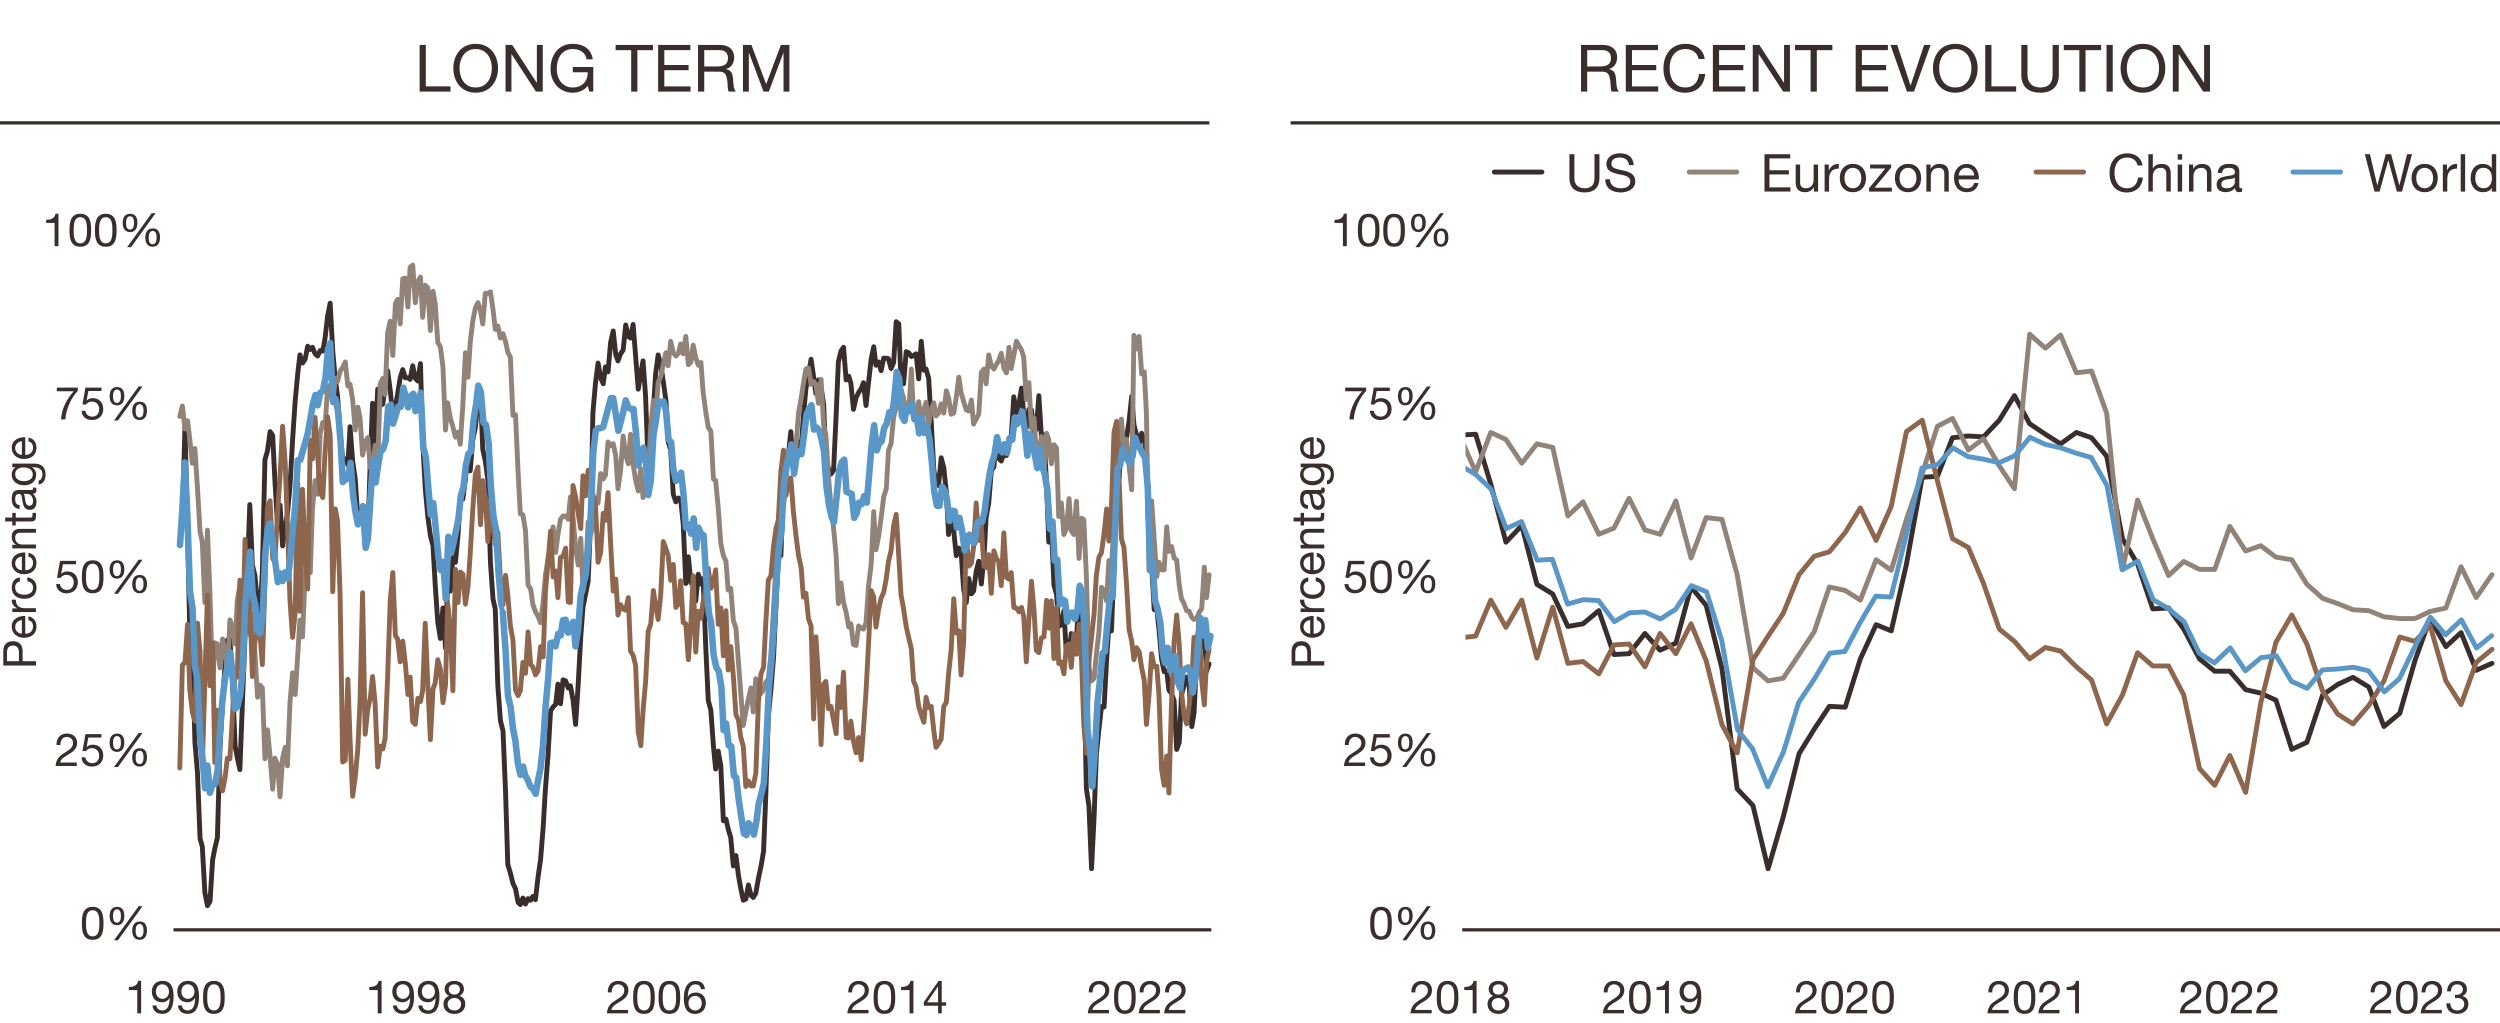 <?xml version="1.0" encoding="UTF-8"?>
<svg xmlns="http://www.w3.org/2000/svg" xmlns:xlink="http://www.w3.org/1999/xlink" viewBox="0 0 765 313.08">
  <defs>
    <style>
      .cls-1, .cls-2 {
        stroke: #392e2c;
      }

      .cls-1, .cls-2, .cls-3, .cls-4, .cls-5, .cls-6, .cls-7, .cls-8, .cls-9, .cls-10 {
        fill: none;
      }

      .cls-1, .cls-2, .cls-3, .cls-4, .cls-6, .cls-7, .cls-8, .cls-9 {
        stroke-width: 1.5px;
      }

      .cls-1, .cls-2, .cls-3, .cls-4, .cls-6, .cls-7, .cls-8, .cls-9, .cls-10 {
        stroke-linecap: round;
      }

      .cls-1, .cls-3, .cls-4, .cls-8, .cls-10 {
        stroke-linejoin: round;
      }

      .cls-11, .cls-5 {
        stroke-width: 0px;
      }

      .cls-11, .cls-12 {
        fill: #392e2c;
      }

      .cls-13 {
        isolation: isolate;
      }

      .cls-2, .cls-12, .cls-6, .cls-7, .cls-9 {
        stroke-miterlimit: 10;
      }

      .cls-3, .cls-6 {
        stroke: #928379;
      }

      .cls-4, .cls-9 {
        stroke: #8e664d;
      }

      .cls-12 {
        stroke: #392e2c;
      }

      .cls-14 {
        clip-path: url(#clippath);
      }

      .cls-7, .cls-8, .cls-10 {
        stroke: #5897c7;
      }

      .cls-10 {
        stroke-width: 2px;
      }
    </style>
    <clipPath id="clippath">
      <rect class="cls-5" x="448.44" y="87.71" width="319.68" height="196.82"/>
    </clipPath>
  </defs>
  <g id="Left_chart" data-name="Left chart">
    <polyline class="cls-1" points="55.02 166.06 55.81 158.4 56.6 130.59 57.39 162.06 58.06 193.03 58.85 196.7 59.64 227.01 60.43 236.5 61.22 256.65 61.9 258.98 62.69 273.14 63.48 277.13 64.27 275.8 65.06 263.14 65.73 259.65 66.52 256.32 67.31 228.84 68.1 214.85 68.89 203.19 69.57 195.87 70.36 195.7 71.14 208.69 71.93 228.17 72.61 231.84 73.4 235.5 74.19 214.85 74.98 194.53 75.77 172.22 76.44 154.4 77.23 172.88 78.02 176.21 78.81 184.87 79.6 187.04 80.28 174.88 81.07 140.74 81.86 137.91 82.65 132.08 83.44 133.25 84.11 146.91 84.9 160.23 85.69 154.57 86.48 167.06 87.27 161.23 87.95 157.23 88.74 148.74 89.53 134.58 90.32 122.76 91.11 114.27 91.78 108.6 92.57 111.1 93.36 109.94 94.15 105.94 94.94 106.94 95.62 106.27 96.41 108.27 97.19 108.94 97.98 107.27 98.77 107.44 99.45 103.61 100.24 96.78 101.03 92.78 101.82 107.44 102.61 116.1 103.28 121.09 104.07 132.42 104.86 140.74 105.65 140.41 106.44 142.24 107.12 130.59 107.91 141.08 108.7 146.57 109.49 158.23 110.16 159.23 110.95 154.73 111.74 166.89 112.53 164.56 113.32 140.74 114 123.42 114.79 135.58 115.58 119.09 116.37 124.09 117.15 123.59 117.83 118.1 118.62 113.43 119.41 119.43 120.2 127.09 120.99 124.59 121.67 120.59 122.46 115.6 123.24 113.1 124.03 115.6 124.82 115.6 125.5 116.1 126.29 111.93 127.08 115.76 127.87 116.6 128.66 111.27 129.33 134.75 130.12 149.4 130.91 158.06 131.7 163.89 132.49 166.89 133.17 178.88 133.96 190.37 134.75 195.37 135.54 186.04 136.33 198.36 137 176.38 137.79 180.88 138.58 170.55 139.37 172.05 140.16 163.72 140.84 152.57 141.63 152.73 142.42 146.57 143.2 138.75 143.88 144.07 144.67 134.58 145.46 130.92 146.25 122.43 147.04 120.26 147.72 137.41 148.5 141.08 149.29 146.91 150.08 172.22 150.87 183.38 151.55 186.37 152.34 209.85 153.13 220.51 153.92 223.68 154.71 242.66 155.38 264.48 156.17 267.14 156.96 270.3 157.75 271.97 158.54 276.13 159.22 276.8 160.01 274.8 160.8 276.63 161.59 274.97 162.38 275.47 163.05 274.3 163.84 275.3 164.63 268.47 165.42 262.98 166.21 253.15 166.89 241.49 167.68 231.34 168.47 217.51 169.25 216.35 170.04 215.52 170.72 209.35 171.51 215.35 172.3 208.02 173.09 208.35 173.88 210.52 174.55 209.85 175.34 214.18 176.13 221.68 176.92 209.52 177.71 194.87 178.39 185.87 179.18 181.88 179.97 177.88 180.76 158.06 181.43 126.26 182.22 117.26 183.01 111.1 183.8 115.6 184.59 117.43 185.27 112.27 186.06 113.77 186.85 104.77 187.64 101.28 188.43 108.6 189.1 110.43 189.89 108.27 190.68 107.1 191.47 99.44 192.26 102.94 192.94 103.44 193.73 99.28 194.51 109.1 195.3 119.09 196.09 114.27 196.77 110.43 197.56 121.43 198.35 143.24 199.14 143.07 199.93 125.59 200.6 114.6 201.39 108.6 202.18 111.6 202.97 116.76 203.76 122.43 204.44 135.08 205.23 137.75 206.02 151.23 206.81 153.57 207.6 152.4 208.27 152.73 209.06 160.23 209.85 178.55 210.64 170.39 211.43 178.38 212.11 176.38 212.9 183.87 213.69 175.71 214.48 178.71 215.15 177.05 215.94 197.53 216.73 214.35 217.52 217.35 218.31 228.34 218.99 235.33 219.78 229.84 220.56 234.33 221.35 251.15 222.14 250.65 222.82 253.65 223.61 256.32 224.4 264.98 225.19 261.81 225.98 267.97 226.65 271.8 227.44 275.47 228.23 275.13 229.02 270.8 229.81 273.97 230.49 274.63 231.28 273.3 232.07 268.81 232.86 265.14 233.65 260.48 234.32 243.66 235.11 219.18 235.9 211.19 236.69 201.36 237.48 184.71 238.16 170.55 238.95 170.05 239.74 148.9 240.52 138.58 241.31 138.58 241.99 132.08 242.78 143.74 243.57 136.25 244.36 135.25 245.15 137.25 245.83 127.42 246.61 118.93 247.4 114.6 248.19 109.94 248.98 115.43 249.66 120.43 250.45 116.26 251.24 118.59 252.03 123.59 252.7 141.08 253.49 143.24 254.28 145.07 255.07 143.91 255.86 126.92 256.54 110.77 257.33 107.44 258.12 106.27 258.91 116.26 259.7 115.1 260.37 117.26 261.16 125.26 261.95 121.76 262.74 120.09 263.53 118.93 264.21 117.1 265 124.09 265.79 116.93 266.57 109.94 267.36 106.11 268.04 111.77 268.83 110.77 269.62 113.43 270.41 109.6 271.2 109.6 271.87 109.77 272.66 112.77 273.45 110.93 274.24 98.44 275.03 99.11 275.71 117.1 276.5 117.43 277.29 107.6 278.08 107.94 278.87 109.1 279.54 108.77 280.33 108.27 281.12 115.93 281.91 104.44 282.7 113.27 283.38 112.93 284.17 115.76 284.96 129.09 285.75 143.74 286.42 147.74 287.21 148.57 288 140.08 288.79 143.07 289.58 150.57 290.26 163.56 291.05 158.06 291.84 162.39 292.62 170.05 293.41 167.72 294.09 168.72 294.88 180.38 295.67 184.37 296.46 177.05 297.25 181.71 297.92 180.88 298.71 174.88 299.5 171.72 300.29 178.71 301.08 170.72 301.76 158.23 302.55 153.9 303.34 144.07 304.13 142.91 304.92 133.92 305.59 140.24 306.38 141.08 307.17 138.91 307.96 139.41 308.75 135.08 309.43 133.58 310.22 121.43 311.01 126.26 311.8 123.59 312.58 118.76 313.26 126.75 314.05 130.92 314.84 125.26 315.63 125.42 316.42 132.08 317.1 131.42 317.89 121.09 318.67 133.42 319.46 133.08 320.25 148.4 320.93 165.89 321.72 161.06 322.51 179.05 323.3 181.88 323.97 191.7 324.76 191.2 325.55 186.87 326.34 200.36 327.13 200.03 327.81 193.87 328.6 199.2 329.39 196.86 330.18 179.88 330.97 185.54 331.64 204.69 332.43 241.33 333.22 246.66 334.01 265.81 334.8 249.82 335.48 230.84 336.27 223.18 337.06 216.18 337.85 216.35 338.63 201.69 339.31 191.37 340.1 193.03 340.89 172.88 341.68 146.41 342.47 146.07 343.15 134.25 343.93 133.75 344.72 133.92 345.51 128.75 346.3 121.26 346.98 129.92 347.77 133.08 348.56 135.91 349.35 132.58 350.14 134.25 350.81 139.74 351.6 165.06 352.39 172.72 353.18 186.54 353.97 186.37 354.65 192.7 355.44 201.69 356.23 205.52 357.02 205.36 357.69 211.19 358.48 212.19 359.27 214.35 360.06 229.34 360.85 227.17 361.53 212.68 362.32 209.69 363.11 207.19 363.9 210.19 364.68 222.34 365.36 218.35 366.15 202.36 366.94 189.37 367.73 198.03 368.52 193.53 369.2 205.36 369.98 203.19"/>
    <polyline class="cls-3" points="55.02 127.42 55.81 124.26 56.6 131.25 57.39 128.75 58.06 134.25 58.85 141.74 59.64 137.25 60.43 149.4 61.22 162.73 61.9 165.89 62.69 184.37 63.48 162.23 64.27 182.21 65.06 210.02 65.73 196.7 66.52 197.03 67.31 204.36 68.1 195.53 68.89 199.53 69.57 206.36 70.36 189.7 71.14 191.87 71.93 197.03 72.61 183.71 73.4 179.21 74.19 184.87 74.98 178.55 75.77 177.05 76.44 194.2 77.23 188.04 78.02 200.03 78.81 213.35 79.6 209.69 80.28 210.52 81.07 232.17 81.86 223.34 82.65 231.67 83.44 241.49 84.11 232 84.9 233.67 85.69 243.83 86.48 232 87.27 228.67 87.95 234.33 88.74 214.85 89.53 205.86 90.32 212.52 91.11 200.36 91.78 189.7 92.57 194.87 93.36 176.21 94.15 168.39 94.94 175.22 95.62 155.56 96.41 147.07 97.19 151.23 97.98 132.75 98.77 129.25 99.45 130.75 100.24 118.76 101.03 117.76 101.82 123.26 102.61 115.76 103.28 116.76 104.07 113.6 104.86 112.43 105.65 110.77 106.44 118.1 107.12 117.6 107.91 122.26 108.7 131.58 109.49 124.59 110.16 127.75 110.95 139.24 111.74 135.25 112.53 133.92 113.32 143.24 114 143.07 114.79 136.25 115.58 142.24 116.37 117.43 117.15 115.76 117.83 120.76 118.62 101.78 119.41 98.28 120.2 108.77 120.99 92.95 121.67 91.62 122.46 99.11 123.24 85.29 124.03 85.12 124.82 93.95 125.5 81.79 126.29 81.13 127.08 92.62 127.87 86.12 128.66 84.79 129.33 97.11 130.12 87.29 130.91 88.12 131.7 101.11 132.49 89.12 133.17 92.95 133.96 104.77 134.75 106.11 135.54 112.27 136.33 131.58 137 123.26 137.79 127.92 138.58 130.59 139.37 133.75 140.16 132.25 140.84 135.91 141.63 123.92 142.42 107.94 143.2 115.43 143.88 104.94 144.67 98.28 145.46 94.28 146.25 92.62 147.04 95.11 147.72 99.11 148.5 89.78 149.29 89.78 150.08 89.29 150.87 94.78 151.55 100.78 152.34 99.78 153.13 103.44 153.92 102.11 154.71 104.61 155.38 107.77 156.17 109.27 156.96 127.09 157.75 126.92 158.54 144.57 159.22 157.23 160.01 157.56 160.8 162.39 161.59 179.05 162.38 180.21 163.05 184.87 163.84 187.21 164.63 188.54 165.42 190.54 166.21 184.21 166.89 176.05 167.68 171.05 168.47 167.55 169.25 161.23 170.04 169.05 170.72 163.72 171.51 158.9 172.3 157.9 173.09 157.9 173.88 158.9 174.55 152.07 175.34 158.06 176.13 167.55 176.92 172.88 177.71 164.72 178.39 180.88 179.18 176.21 179.97 159.73 180.76 163.56 181.43 160.39 182.22 152.57 183.01 153.9 183.8 144.91 184.59 146.57 185.27 145.41 186.06 135.25 186.85 136.41 187.64 135.75 188.43 139.58 189.1 149.57 189.89 144.07 190.68 133.42 191.47 139.24 192.26 141.91 192.94 132.92 193.73 142.08 194.51 146.91 195.3 150.24 196.09 143.41 196.77 152.23 197.56 150.4 198.35 146.24 199.14 130.42 199.93 122.59 200.6 128.09 201.39 117.1 202.18 115.26 202.97 111.43 203.76 107.94 204.44 111.93 205.23 104.44 206.02 107.94 206.81 108.94 207.6 108.1 208.27 105.27 209.06 108.27 209.85 102.94 210.64 111.6 211.43 110.77 212.11 105.61 212.9 109.44 213.69 111.77 214.48 110.93 215.15 119.93 215.94 125.92 216.73 130.75 217.52 131.92 218.31 146.57 218.99 147.07 219.78 155.4 220.56 166.22 221.35 170.05 222.14 171.72 222.82 180.54 223.61 180.04 224.4 189.87 225.19 192.2 225.98 202.86 226.65 211.69 227.44 222.01 228.23 217.68 229.02 213.85 229.81 210.52 230.49 217.85 231.28 207.69 232.07 210.02 232.86 212.19 233.65 211.02 234.32 208.85 235.11 207.69 235.9 200.36 236.69 186.54 237.48 172.38 238.16 166.06 238.95 154.23 239.74 154.9 240.52 146.74 241.31 137.75 241.99 139.41 242.78 141.41 243.57 136.41 244.36 126.26 245.15 121.93 245.83 117.43 246.61 112.93 247.4 112.6 248.19 117.6 248.98 116.76 249.66 117.6 250.45 123.42 251.24 116.1 252.03 130.09 252.7 132.92 253.49 145.57 254.28 155.07 255.07 161.56 255.86 170.05 256.54 184.71 257.33 178.38 258.12 184.37 258.91 187.37 259.7 191.87 260.37 190.87 261.16 197.2 261.95 197.53 262.74 191.54 263.53 192.2 264.21 192.53 265 190.54 265.79 179.21 266.57 172.72 267.36 156.56 268.04 168.22 268.83 164.22 269.62 158.56 270.41 152.07 271.2 149.57 271.87 137.91 272.66 135.75 273.45 127.59 274.24 124.59 275.03 123.92 275.71 119.09 276.5 121.93 277.29 126.09 278.08 126.09 278.87 112.93 279.54 127.25 280.33 126.59 281.12 122.92 281.91 129.25 282.7 125.26 283.38 123.09 284.17 129.92 284.96 125.26 285.75 123.26 286.42 127.25 287.21 126.42 288 123.59 288.79 126.42 289.58 119.59 290.26 121.76 291.05 126.75 291.84 126.42 292.62 121.59 293.41 115.43 294.09 120.09 294.88 122.92 295.67 125.42 296.46 125.76 297.25 122.43 297.92 129.75 298.71 128.25 299.5 126.75 300.29 113.93 301.08 112.93 301.76 117.43 302.55 108.6 303.34 111.93 304.13 112.93 304.92 111.43 305.59 110.43 306.38 108.1 307.17 112.6 307.96 114.1 308.75 106.27 309.43 112.77 310.22 108.77 311.01 104.44 311.8 105.77 312.58 107.1 313.26 109.27 314.05 122.26 314.84 117.1 315.63 131.08 316.42 127.92 317.1 138.58 317.89 138.58 318.67 133.58 319.46 144.57 320.25 132.58 320.93 134.58 321.72 141.91 322.51 136.08 323.3 137.08 323.97 158.06 324.76 153.9 325.55 163.56 326.34 161.73 327.13 152.57 327.81 162.39 328.6 163.56 329.39 153.4 330.18 170.89 330.97 158.56 331.64 159.06 332.43 176.05 333.22 204.52 334.01 208.35 334.8 207.52 335.48 200.36 336.27 193.37 337.06 179.71 337.85 180.71 338.63 183.87 339.31 171.55 340.1 174.72 340.89 159.06 341.68 145.24 342.47 130.75 343.15 128.25 343.93 137.91 344.72 134.42 345.51 142.74 346.3 149.9 346.98 102.61 347.77 106.77 348.56 102.94 349.35 114.43 350.14 113.77 350.81 126.59 351.6 174.55 352.39 153.23 353.18 164.89 353.97 176.38 354.65 172.05 355.44 174.38 356.23 174.38 357.02 161.23 357.69 168.72 358.48 167.22 359.27 170.72 360.06 171.39 360.85 179.05 361.53 183.21 362.32 184.71 363.11 186.87 363.9 187.04 364.68 188.87 365.36 189.54 366.15 189.37 366.94 187.37 367.73 186.21 368.52 173.55 369.2 182.88 369.98 175.88"/>
    <polyline class="cls-4" points="55.02 235 55.81 203.53 56.6 202.69 57.39 191.04 58.06 210.85 58.85 217.85 59.64 220.68 60.43 190.7 61.22 199.53 61.9 234.5 62.69 208.69 63.48 182.04 64.27 209.85 65.06 196.7 65.73 233.33 66.52 217.35 67.31 238.5 68.1 241.99 68.89 237.83 69.57 232 70.36 232.17 71.14 218.85 71.93 205.36 72.61 207.19 73.4 177.55 74.19 199.36 74.98 165.06 75.77 193.03 76.44 183.71 77.23 207.02 78.02 196.2 78.81 192.87 79.6 194.7 80.28 203.36 81.07 178.55 81.86 155.07 82.65 153.23 83.44 170.89 84.11 171.88 84.9 157.56 85.69 145.57 86.48 130.42 87.27 141.58 87.95 160.23 88.74 183.87 89.53 195.03 90.32 187.7 91.11 147.9 91.78 187.04 92.57 149.74 93.36 169.55 94.15 180.21 94.94 134.75 95.62 140.41 96.41 127.75 97.19 139.24 97.98 150.57 98.77 152.23 99.45 138.91 100.24 127.59 101.03 133.08 101.82 181.04 102.61 155.73 103.28 159.39 104.07 182.04 104.86 233.17 105.65 232.67 106.44 207.86 107.12 226.34 107.91 243.66 108.7 237.83 109.49 229.17 110.16 214.68 110.95 181.38 111.74 224.67 112.53 217.01 113.32 213.52 114 207.02 114.79 215.35 115.58 234.67 116.37 228.34 117.15 229.17 117.83 226.01 118.62 207.02 119.41 183.87 120.2 175.22 120.99 194.53 121.67 195.53 122.46 202.53 123.24 196.2 124.03 203.03 124.82 212.52 125.5 207.19 126.29 220.84 127.08 221.68 127.87 213.68 128.66 214.68 129.33 211.35 130.12 190.7 130.91 209.52 131.7 226.34 132.49 210.85 133.17 209.02 133.96 201.86 134.75 204.86 135.54 215.02 136.33 209.52 137 184.71 137.79 191.87 138.58 211.35 139.37 174.22 140.16 184.37 140.84 175.05 141.63 175.71 142.42 184.87 143.2 179.55 143.88 169.55 144.67 155.9 145.46 145.07 146.25 142.91 147.04 160.56 147.72 147.07 148.5 152.07 149.29 165.72 150.08 153.07 150.87 161.06 151.55 166.56 152.34 162.89 153.13 177.55 153.92 185.04 154.71 176.05 155.38 182.04 156.17 191.54 156.96 195.86 157.75 211.19 158.54 212.85 159.22 211.35 160.01 202.69 160.8 206.02 161.59 193.37 162.38 203.36 163.05 204.02 163.84 206.52 164.63 205.36 165.42 197.86 166.21 201.03 166.89 181.21 167.68 172.05 168.47 162.56 169.25 176.55 170.04 174.72 170.72 182.88 171.51 170.55 172.3 170.22 173.09 167.72 173.88 184.21 174.55 184.37 175.34 148.57 176.13 152.07 176.92 157.06 177.71 161.73 178.39 145.57 179.18 151.73 179.97 143.91 180.76 149.24 181.43 151.23 182.22 154.57 183.01 172.05 183.8 169.05 184.59 157.06 185.27 159.23 186.06 150.74 186.85 166.22 187.64 180.88 188.43 177.21 189.1 188.2 189.89 185.04 190.68 186.37 191.47 186.71 192.26 182.88 192.94 199.2 193.73 200.53 194.51 203.69 195.3 224.01 196.09 228.17 196.77 217.51 197.56 208.52 198.35 193.2 199.14 190.87 199.93 180.71 200.6 185.21 201.39 189.54 202.18 182.04 202.97 165.72 203.76 167.89 204.44 169.89 205.23 177.55 206.02 172.72 206.81 185.87 207.6 184.71 208.27 177.71 209.06 190.54 209.85 190.87 210.64 201.86 211.43 190.37 212.11 176.21 212.9 199.53 213.69 187.04 214.48 189.2 215.15 184.04 215.94 180.38 216.73 173.88 217.52 180.04 218.31 178.21 218.99 174.38 219.78 191.04 220.56 186.04 221.35 200.69 222.14 186.87 222.82 205.02 223.61 197.86 224.4 206.86 225.19 218.68 225.98 220.34 226.65 225.51 227.44 228.34 228.23 240.66 229.02 239 229.81 240.5 230.49 240.5 231.28 236.66 232.07 215.02 232.86 206.19 233.65 204.19 234.32 190.87 235.11 177.55 235.9 176.21 236.69 167.22 237.48 161.56 238.16 159.23 238.95 144.24 239.74 137.75 240.52 151.57 241.31 147.57 241.99 146.24 242.78 156.56 243.57 163.89 244.36 170.05 245.15 173.72 245.83 182.71 246.61 181.54 247.4 189.37 248.19 191.54 248.98 220.01 249.66 194.87 250.45 207.02 251.24 227.84 252.03 209.35 252.7 208.52 253.49 216.85 254.28 216.18 255.07 220.34 255.86 224.51 256.54 210.19 257.33 216.51 258.12 205.69 258.91 225.67 259.7 225.84 260.37 220.68 261.16 226.84 261.95 230.34 262.74 225.67 263.53 232.5 264.21 223.34 265 211.69 265.79 196.7 266.57 180.71 267.36 182.71 268.04 191.87 268.83 186.54 269.62 183.04 270.41 181.21 271.2 177.05 271.87 171.88 272.66 168.55 273.45 160.89 274.24 157.4 275.03 170.39 275.71 182.04 276.5 186.37 277.29 191.7 278.08 195.2 278.87 198.53 279.54 208.35 280.33 210.35 281.12 216.18 281.91 218.68 282.7 221.01 283.38 213.35 284.17 216.51 284.96 216.18 285.75 223.68 286.42 228.67 287.21 227.51 288 226.17 288.79 216.18 289.58 214.85 290.26 206.19 291.05 199.03 291.84 183.21 292.62 193.7 293.41 193.03 294.09 206.52 294.88 196.36 295.67 163.89 296.46 173.22 297.25 172.38 297.92 167.39 298.71 153.9 299.5 165.39 300.29 161.23 301.08 173.22 301.76 173.72 302.55 169.72 303.34 181.54 304.13 168.55 304.92 171.05 305.59 171.72 306.38 179.21 307.17 163.06 307.96 176.71 308.75 177.21 309.43 175.22 310.22 185.87 311.01 186.04 311.8 187.21 312.58 185.87 313.26 188.7 314.05 202.53 314.84 189.7 315.63 177.88 316.42 186.87 317.1 199.03 317.89 199.7 318.67 195.2 319.46 194.87 320.25 183.71 320.93 192.2 321.72 183.87 322.51 201.53 323.3 185.87 323.97 203.03 324.76 202.53 325.55 206.19 326.34 197.53 327.13 197.03 327.81 204.19 328.6 194.03 329.39 200.19 330.18 191.04 330.97 202.36 331.64 221.68 332.43 230.5 333.22 202.03 334.01 194.87 334.8 187.7 335.48 176.05 336.27 170.55 337.06 169.05 337.85 163.23 338.63 155.73 339.31 165.56 340.1 155.07 340.89 132.25 341.68 128.92 342.47 147.4 343.15 164.89 343.93 167.55 344.72 178.71 345.51 192.7 346.3 196.2 346.98 201.86 347.77 198.2 348.56 199.36 349.35 204.36 350.14 208.19 350.81 221.68 351.6 212.68 352.39 200.03 353.18 204.02 353.97 203.86 354.65 212.68 355.44 235.33 356.23 240.33 357.02 231.34 357.69 242.66 358.48 215.18 359.27 196.53 360.06 188.2 360.85 197.2 361.53 211.85 362.32 218.68 363.11 221.51 363.9 215.85 364.68 208.35 365.36 195.03 366.15 196.36 366.94 191.37 367.73 208.35 368.52 215.68 369.2 202.69 369.98 198.7"/>
    <path class="cls-10" d="M55.08,166.81l.68-10.16.79-15.15.79,16.65.79,22.81.79,5.16.68,17.49.79,4.16.79,16.82.79,7.49.79,9.16.68-6.99.79,8.33.79-2.66h.79l.79-4.33.68-11.32.79-10.16.79-6.49.79-3.66.79-4.33.68,6.33.79,10.99.79-.83.79-3.5.79-7.66.68-18.82.79-9.66.79-7.66.79,12.99.79,3.33.68,7.99.79.67.79-5.66.79-18.82.79-7.49.68-1.67.79,5.66.79,6.16.79,6.16.79-2.66.68,2.33.79-2.66.79,1.83.79-6.33.79-9.16.68-6.49.79-14.16.79-.17.79-2.83.68-2.33.79-2.83.79-4.5.79-4.5.79-2.83.68,3.16.79-3.83.79-.5.79-4,.79-8.83.68-1.83.79,17.49.79-.5.79,3.66.79,9.49.68,12.32.79-.67.79-.67.79-4.5.79,9.99.68,4.83.79,4,.79-.83.79-4.66.79,12.66.68-2.83.79-12.49.79-11.49.79,6.83.79-5.5.68-4,.79-.67.79-2.5.79-10.49.79-.67.68,5.83.79-2.5.79-2.66h.79l.79-5.83.68,2.5.79,3.5.79-3.5.79-.67.68,5.33.79-2.33.79-3.33.79,16.65.79,3.16.68,8.33.79,9.16.79-3.5.79,7.99.79,8.66.68,3.83.79-2.5.79,11.32.79-18.98.79,5,.68-2.66.79-3.83.79-3.83.79-7.33.79-2.66.68-6.33.79-3.66.79-.83.79-9.49.79-4.83.68-5.83.79,2,.79,9.33.79.67.79,5.5.68,13.16.79,9.33.79,4,.79,13.32.79,9.49M153.86,187.46l.79,10.66.79,14.82.79,3.33.79,6.99.68,3.33.79,7.16.79,3.33.79-2.5.68,2.83.79,1.33.79,2,.79.67.79,1.5.68-3.83.79-3.83.79-7.16.79-11.99.79-8.66.68-10.66.79-.17.79,1.17.79-3.83.79.5.68-4.66.79-.17.79,4,.79-2,.79-1.33.68,7.49.79-5.33.79-10.16.79-3.66.79-2.83.68-7.49.79-10.16.79-19.65.79-6.83.79-.67h.68l.79-.33.79-3,.79-3,.79-2.83h.68l.79,4.83.79,5.16.79-3,.79-3.16.68-3.16.79,2.16.79.5h.79l.79,7.49.68,9.83.79-3.83.79-1.67.79,4.66.68,9.83.79-4.5.79-13.82.79-4.66.79-5.66.68.17.79-.17.79,2.83.79,8.83.79.83.68,8.33.79,3.5.79-1,.79-1.5.79,7.16.68,9.66.79-1,.79,2.83.79-4.66.79,8.99.68-6.16.79,1.83.79.5.79,13.32.79,10.32.68,3,.79,9.83.79,3.83.79,1.33.79,4.66.68,13.32.79-2,.79,6.66.79.33.79,8.99.68.5.79,6.66.79,5.33.79,5.16.79.5.68-3.66.79,1.17.79,2.33.79-4,.68-5.33.79-3,.79-3.33.79-12.66.79-16.99.68-6.99.79-10.66.79-14.32.79-10.32.79-5.5.68-13.49.79-6.16.79-3,.79-3.66.79,8.99.68-4.66.79-2.16.79.83.79-5.83.79-6.33.68-1.5.79-1.33.79,7.49.79-.67.79.83.68,2.66.79,3.66.79,11.16.79,5.66.79,3.5.68,1.5.79-7.49.79-8.16.79-2.66.79-.83.68,9.83.79.33.79.33.79,7.33.79-1.5.68-3.16.79.5.79-2.5.79,2,.79-9.33.68-8.33.79-6,.79,7.66.79-2.33.68-.33.79-4.16.79-1.33.79-3.5.79.83.68-4.5.79-8.66.79,2.16.79,11.32.79,1.5.68-4,.79.83.79-2.16.79,4.83.79-.17.68,4.5.79-4.83.79,4.66.79-2,.79,4,.68,6.66.79,9.49.79,4.16h.79l.79-5.83.68,1,.79,2.5.79,6.99.79-3.16.79.17.68,5,.79-3,.79,3.83.79,6.16.79-2,.68-2.83.79,1.83.79.67.79-6,.79-.67.68.33.79-3.16.79-6.33.79-5.33.68-3.33.79-2.5.79-5.33.79,3.66.79,1,.68-2.5.79,2.66.79-4.5.79.5.79-6.83.68,2,.79-1.17.79-2.66.79,5.66.79,7.83.68-6.66.79,2,.79,4.33.79,4.16.79-6.16.68,5.5.79,2.5.79,4.66.79,12.16.79-2.33.68,11.99.79-.33.79,13.66.79-1.5.79.5.68,6.33.79-2.5.79-.33.79,2,.79-3,.68-7.16.79,2,.79,14.65.79,27.48.79,6,.68,11.32.79-10.82.79-14.99.79-7.16.79-7.83.68-.5.79-9.16.79-7.66.79.17.68-19.48.79-19.82.79-1,.79-5.16.79,2.5.68.83.79,1.17.79-2.16.79-5.66.79,2.33.68.83.79,1.67.79,1.33.79,8.66.79,25.81.68-2.66.79,11.82.79,2.66.79,4,.79,9.49.68,3,.79-4.66.79,6.99.79-4,.79-.5.68,7.83.79,2,.79-5.5.79-.33.79-.5.68,1,.79,6.66.79-4.33.79-9.49.79-8.99.68,5.33.79-4.66.79,8.49.79-3.66"/>
    <line class="cls-8" x1="153.18" y1="184.79" x2="153.86" y2="187.46"/>
  </g>
  <g id="Right_chart" data-name="Right chart">
    <g class="cls-14">
      <polyline class="cls-1" points="-1174.41 165.91 -1169.57 158.39 -1164.93 130.46 -1160.1 161.88 -1155.46 192.77 -1150.83 196.53 -1145.99 226.88 -1141.35 236.28 -1136.72 256.42 -1131.88 259.11 -1127.24 273.08 -1122.41 277.1 -1117.77 275.76 -1113.13 263.14 -1108.3 259.65 -1103.66 256.15 -1098.82 228.76 -1094.19 214.79 -1089.55 203.24 -1084.71 195.72 -1080.08 195.46 -1075.44 208.62 -1070.61 227.95 -1065.97 231.71 -1061.13 235.47 -1056.5 214.79 -1051.86 194.38 -1047.02 172.09 -1042.39 154.36 -1037.75 172.63 -1032.91 176.12 -1028.28 184.71 -1023.44 186.86 -1018.81 174.77 -1014.17 140.66 -1009.33 137.71 -1004.7 131.8 -1000.06 132.88 -995.22 146.84 -990.59 160 -985.75 154.36 -981.11 166.72 -976.48 161.08 -971.64 157.05 -967.01 148.72 -962.17 134.49 -957.53 122.4 -952.9 114.07 -948.06 108.43 -943.42 110.85 -938.79 109.78 -933.95 105.75 -929.31 106.55 -924.48 106.02 -919.84 107.9 -915.21 108.7 -910.37 107.09 -905.73 107.09 -901.1 103.33 -896.26 96.35 -891.62 92.59 -886.79 107.09 -882.15 115.95 -877.51 120.79 -872.68 132.34 -868.04 140.4 -863.2 140.13 -858.57 142.01 -853.93 130.46 -849.1 140.93 -844.46 146.3 -839.82 158.12 -834.99 158.93 -830.35 154.63 -825.51 166.72 -820.88 164.3 -816.24 140.4 -811.4 123.21 -806.77 135.29 -802.13 118.91 -797.3 124.01 -792.66 123.48 -787.82 117.84 -783.19 113.27 -778.55 119.18 -773.71 126.97 -769.08 124.28 -764.24 120.25 -759.6 115.42 -754.97 112.73 -750.13 115.42 -745.5 115.42 -740.86 115.95 -736.02 111.66 -731.39 115.69 -726.55 116.49 -721.91 111.12 -717.28 134.49 -712.44 149.26 -707.8 157.85 -703.17 163.76 -698.33 166.72 -693.7 178.8 -688.86 190.35 -684.22 195.19 -679.59 185.79 -674.75 198.41 -670.11 176.12 -665.28 180.68 -660.64 170.48 -656 171.82 -651.17 163.49 -646.53 152.21 -641.9 152.48 -637.06 146.3 -632.42 138.52 -627.58 143.89 -622.95 134.22 -618.31 130.73 -613.48 122.13 -608.84 119.98 -604.2 137.17 -599.37 140.93 -594.73 146.84 -589.89 172.09 -585.26 183.1 -580.62 186.32 -575.78 209.69 -571.15 220.43 -566.31 223.66 -561.68 242.46 -557.04 264.48 -552.2 267.17 -547.57 270.12 -542.93 272 -538.09 276.03 -533.46 276.84 -528.62 274.69 -523.98 276.57 -519.35 274.96 -514.51 275.49 -509.88 274.42 -505.24 275.22 -500.4 268.51 -495.77 263.14 -490.93 252.93 -486.29 241.38 -481.66 231.18 -476.82 217.48 -472.18 216.4 -467.55 215.6 -462.71 209.15 -458.08 215.33 -453.24 207.81 -448.6 208.35 -443.97 210.5 -439.13 209.69 -434.49 214.26 -429.66 221.51 -425.02 209.42 -420.38 194.65 -415.55 185.79 -410.91 181.76 -406.28 177.73 -401.44 157.85 -396.8 125.89 -391.97 117.03 -387.33 110.85 -382.69 115.42 -377.86 117.3 -373.22 112.19 -368.59 113.54 -363.75 104.41 -359.11 101.18 -354.27 108.43 -349.64 110.05 -345 108.17 -340.17 106.82 -335.53 99.03 -330.69 102.53 -326.06 103.06 -321.42 99.03 -316.58 108.7 -311.95 118.64 -307.31 114.07 -302.47 110.31 -297.84 121.06 -293 143.08 -288.37 142.81 -283.73 125.36 -278.89 114.34 -274.26 108.43 -269.62 111.39 -264.78 116.49 -260.15 122.13 -255.31 134.76 -250.67 137.44 -246.04 150.87 -241.2 153.29 -236.57 152.21 -231.73 152.48 -227.09 160 -222.46 178.53 -217.62 170.21 -212.98 178.27 -208.35 176.39 -203.51 183.64 -198.87 175.58 -194.04 178.53 -189.4 176.92 -184.77 197.34 -179.93 214.26 -175.29 217.21 -170.66 228.22 -165.82 235.21 -161.18 229.83 -156.35 234.13 -151.71 251.05 -147.07 250.51 -142.24 253.47 -137.6 256.42 -132.76 265.02 -128.13 261.8 -123.49 267.97 -118.66 271.73 -114.02 275.49 -109.38 275.22 -104.55 270.93 -99.91 274.15 -95.07 274.69 -90.44 273.34 -85.8 268.78 -80.96 265.02 -76.33 260.45 -71.69 243.53 -66.86 219.09 -62.22 211.03 -57.38 201.1 -52.75 184.44 -48.11 170.48 -43.27 169.94 -38.64 148.72 -34 138.52 -29.16 138.25 -24.53 131.8 -19.69 143.62 -15.06 135.83 -10.42 135.02 -5.58 137.17 -.95 127.24 3.89 118.64 8.53 114.34 13.16 109.78 18 115.15 22.64 119.98 27.27 115.95 32.11 118.37 36.74 123.21 41.58 140.93 46.22 143.08 50.85 144.96 55.69 143.89 60.33 126.7 64.96 110.58 69.8 107.09 74.44 106.02 79.27 115.95 83.91 114.88 88.54 117.03 93.38 125.09 98.02 121.6 102.86 119.98 107.49 118.64 112.13 116.76 116.96 123.74 121.6 116.76 126.24 109.78 131.07 105.75 135.71 111.66 140.55 110.58 145.18 113.27 149.82 109.51 154.66 109.24 159.29 109.51 163.93 112.46 168.76 110.58 173.4 98.23 178.24 98.77 182.87 117.03 187.51 117.03 192.35 107.36 196.98 107.63 201.82 108.7 206.46 108.43 211.09 108.17 215.93 115.69 220.56 104.14 225.2 113 230.04 112.73 234.67 115.69 239.51 128.85 244.15 143.35 248.78 147.65 253.62 148.45 258.26 139.86 262.89 142.81 267.73 150.33 272.36 163.23 277.2 157.85 281.84 162.15 286.47 169.94 291.31 167.52 295.95 168.6 300.78 180.15 305.42 184.17 310.06 176.92 314.89 181.49 319.53 180.68 324.16 174.77 329 171.55 333.64 178.53 338.47 170.48 343.11 158.12 347.75 153.83 352.58 143.89 357.22 142.54 361.86 133.68 366.69 140.13 371.33 140.93 376.17 138.78 380.8 139.32 385.44 134.76 390.27 133.41 394.91 121.06 399.75 126.16 404.38 123.48 409.02 118.64 413.86 126.7 418.49 130.73 423.13 125.09 427.97 125.36 432.6 131.8 437.44 131 442.07 120.79 446.71 133.14 451.55 132.88 456.18 148.18 460.82 165.91 465.66 160.81 470.29 178.8 475.13 181.76 479.77 191.7 484.4 190.89 489.24 186.86 493.87 200.29 498.51 200.02 503.35 193.84 507.98 198.95 512.82 196.8 517.46 179.61 522.09 185.25 526.93 204.59 531.57 241.38 536.4 246.49 541.04 265.82 545.67 249.98 550.51 230.64 555.15 223.12 559.78 216.14 564.62 216.4 569.26 201.63 574.09 191.16 578.73 193.04 583.37 172.63 588.2 146.04 592.84 145.77 597.47 133.95 602.31 133.41 606.95 133.68 611.79 128.58 616.42 121.06 621.06 129.65 625.89 132.88 630.53 135.83 635.37 132.34 640 133.95 644.64 139.59 649.48 164.84 654.11 172.63 658.75 186.32 663.58 186.05 668.22 192.5 673.06 201.63 677.69 205.39 682.33 205.39 687.17 211.03 691.8 212.11 696.44 214.26 701.28 229.3 705.91 227.15 710.75 212.64 715.38 209.42 720.02 207.27 724.86 210.23 729.49 222.31 734.33 218.28 738.97 202.17 743.6 189.28 748.44 197.87 753.08 193.58 757.71 205.12 762.55 202.98"/>
      <polyline class="cls-3" points="-1174.41 127.24 -1169.57 124.01 -1164.93 131 -1160.1 128.58 -1155.46 133.95 -1150.83 141.74 -1145.99 136.9 -1141.35 149.26 -1136.72 162.42 -1131.88 165.64 -1127.24 184.17 -1122.41 162.15 -1117.77 182.03 -1113.13 209.96 -1108.3 196.53 -1103.66 196.8 -1098.82 204.32 -1094.19 195.46 -1089.55 199.48 -1084.71 206.2 -1080.08 189.55 -1075.44 191.7 -1070.61 196.8 -1065.97 183.64 -1061.13 179.07 -1056.5 184.71 -1051.86 178.53 -1047.02 176.92 -1042.39 194.11 -1037.75 187.93 -1032.91 200.02 -1028.28 213.18 -1023.44 209.42 -1018.81 210.23 -1014.17 231.98 -1009.33 223.39 -1004.7 231.71 -1000.06 241.38 -995.22 231.98 -990.59 233.59 -985.75 243.8 -981.11 231.98 -976.48 228.76 -971.64 234.4 -967.01 214.79 -962.17 205.66 -957.53 212.38 -952.9 200.29 -948.06 189.55 -943.42 194.65 -938.79 176.12 -933.95 168.06 -929.31 175.04 -924.48 155.44 -919.84 146.84 -915.21 151.14 -910.37 132.61 -905.73 129.12 -901.1 130.46 -896.26 118.37 -891.62 117.57 -886.79 122.94 -882.15 115.69 -877.51 116.49 -872.68 113.27 -868.04 112.19 -863.2 110.58 -858.57 117.84 -853.93 117.3 -849.1 122.13 -844.46 131.26 -839.82 124.28 -834.99 127.5 -830.35 139.05 -825.51 135.02 -820.88 133.68 -816.24 143.08 -811.4 142.81 -806.77 136.1 -802.13 142.01 -797.3 117.03 -792.66 115.42 -787.82 120.52 -783.19 101.45 -778.55 97.96 -773.71 108.43 -769.08 92.86 -764.24 91.25 -759.6 98.77 -754.97 85.07 -750.13 84.8 -745.5 93.66 -740.86 81.58 -736.02 80.77 -731.39 92.32 -726.55 85.87 -721.91 84.53 -717.28 96.89 -712.44 86.95 -707.8 87.75 -703.17 100.91 -698.33 88.83 -693.7 92.59 -688.86 104.41 -684.22 105.75 -679.59 111.93 -674.75 131.26 -670.11 123.21 -665.28 127.5 -660.64 130.19 -656 133.41 -651.17 132.07 -646.53 135.56 -641.9 123.74 -637.06 107.63 -632.42 115.15 -627.58 104.67 -622.95 97.96 -618.31 93.93 -613.48 92.32 -608.84 95.01 -604.2 99.03 -599.37 89.37 -594.73 89.37 -589.89 89.1 -585.26 94.47 -580.62 100.38 -575.78 99.57 -571.15 103.33 -566.31 101.72 -561.68 104.41 -557.04 107.36 -552.2 108.97 -547.57 126.97 -542.93 126.7 -538.09 144.42 -533.46 157.05 -528.62 157.32 -523.98 162.15 -519.35 178.8 -514.51 179.88 -509.88 184.71 -505.24 187.13 -500.4 188.47 -495.77 190.35 -490.93 183.91 -486.29 175.85 -481.66 171.01 -476.82 167.52 -472.18 161.08 -467.55 168.87 -462.71 163.49 -458.08 158.66 -453.24 157.85 -448.6 157.85 -443.97 158.66 -439.13 151.95 -434.49 157.85 -429.66 167.52 -425.02 172.63 -420.38 164.57 -415.55 180.68 -410.91 176.12 -406.28 159.47 -401.44 163.49 -396.8 160.27 -391.97 152.48 -387.33 153.83 -382.69 144.69 -377.86 146.3 -373.22 145.23 -368.59 135.02 -363.75 136.37 -359.11 135.56 -354.27 139.32 -349.64 149.53 -345 143.89 -340.17 133.41 -335.53 139.05 -330.69 141.74 -326.06 132.61 -321.42 141.74 -316.58 146.57 -311.95 150.06 -307.31 143.35 -302.47 151.95 -297.84 150.06 -293 146.04 -288.37 130.19 -283.73 122.4 -278.89 127.77 -274.26 116.76 -269.62 114.88 -264.78 111.12 -260.15 107.63 -255.31 111.66 -250.67 104.14 -246.04 107.63 -241.2 108.7 -236.57 107.9 -231.73 104.94 -227.09 107.9 -222.46 102.53 -217.62 111.39 -212.98 110.58 -208.35 105.21 -203.51 109.24 -198.87 111.66 -194.04 110.85 -189.4 119.72 -184.77 125.62 -179.93 130.46 -175.29 131.8 -170.66 146.3 -165.82 146.84 -161.18 155.17 -156.35 165.91 -151.71 169.94 -147.07 171.55 -142.24 180.41 -137.6 179.88 -132.76 189.81 -128.13 191.96 -123.49 202.71 -118.66 211.57 -114.02 222.04 -109.38 217.75 -104.55 213.72 -99.91 210.23 -95.07 217.75 -90.44 207.54 -85.8 209.96 -80.96 212.11 -76.33 211.03 -71.69 208.62 -66.86 207.54 -62.22 200.29 -57.38 186.32 -52.75 172.36 -48.11 165.91 -43.27 154.09 -38.64 154.63 -34 146.57 -29.16 137.44 -24.53 139.05 -19.69 141.2 -15.06 136.1 -10.42 126.16 -5.58 121.6 -.95 117.3 3.89 112.73 8.53 112.19 13.16 117.3 18 116.49 22.64 117.3 27.27 123.21 32.11 115.95 36.74 129.92 41.58 132.61 46.22 145.23 50.85 154.9 55.69 161.35 60.33 169.94 64.96 184.44 69.8 178.27 74.44 184.17 79.27 187.13 83.91 191.7 88.54 190.62 93.38 197.07 98.02 197.34 102.86 191.43 107.49 191.96 112.13 192.5 116.96 190.35 121.6 179.07 126.24 172.36 131.07 156.51 135.71 168.06 140.55 164.03 145.18 158.39 149.82 151.95 154.66 149.53 159.29 137.71 163.93 135.56 168.76 127.5 173.4 124.55 178.24 123.74 182.87 118.91 187.51 121.6 192.35 125.89 196.98 125.89 201.82 112.73 206.46 126.97 211.09 126.43 215.93 122.67 220.56 129.12 225.2 125.09 230.04 122.94 234.67 129.65 239.51 124.82 244.15 123.21 248.78 126.97 253.62 126.16 258.26 123.48 262.89 126.16 267.73 119.18 272.36 121.6 277.2 126.43 281.84 126.16 286.47 121.33 291.31 115.15 295.95 119.98 300.78 122.67 305.42 125.36 310.06 125.62 314.89 122.13 319.53 129.38 324.16 128.04 329 126.43 333.64 113.81 338.47 112.73 343.11 117.3 347.75 108.43 352.58 111.66 357.22 112.73 361.86 111.12 366.69 110.31 371.33 107.9 376.17 112.46 380.8 113.81 385.44 106.02 390.27 112.46 394.91 108.7 399.75 104.14 404.38 105.48 409.02 106.82 413.86 108.97 418.49 122.13 423.13 116.76 427.97 131 432.6 127.77 437.44 138.52 442.07 138.25 446.71 133.41 451.55 144.42 456.18 132.34 460.82 134.49 465.66 141.74 470.29 135.83 475.13 136.9 479.77 157.85 484.4 153.56 489.24 163.49 493.87 161.61 498.51 152.48 503.35 162.15 507.98 163.49 512.82 153.29 517.46 170.75 522.09 158.39 526.93 158.93 531.57 175.85 536.4 204.32 541.04 208.35 545.67 207.54 550.51 200.29 555.15 193.31 559.78 179.61 564.62 180.68 569.26 183.64 574.09 171.28 578.73 174.51 583.37 158.93 588.2 144.96 592.84 130.46 597.47 128.04 602.31 137.71 606.95 134.22 611.79 142.54 616.42 149.53 621.06 102.26 625.89 106.55 630.53 102.53 635.37 114.07 640 113.54 644.64 126.43 649.48 174.24 654.11 153.02 658.75 164.84 663.58 176.12 668.22 171.82 673.06 174.24 677.69 174.24 682.33 161.08 687.17 168.6 691.8 166.99 696.44 170.48 701.28 171.28 705.91 178.8 710.75 183.1 715.38 184.71 720.02 186.59 724.86 186.86 729.49 188.74 734.33 189.28 738.97 189.28 743.6 187.13 748.44 186.05 753.08 173.43 757.71 182.83 762.55 175.85"/>
      <polyline class="cls-4" points="-1174.41 234.94 -1169.57 203.51 -1164.93 202.44 -1160.1 190.89 -1155.46 210.76 -1150.83 217.75 -1145.99 220.7 -1141.35 190.62 -1136.72 199.48 -1131.88 234.4 -1127.24 208.62 -1122.41 181.76 -1117.77 209.69 -1113.13 196.53 -1108.3 233.06 -1103.66 217.21 -1098.82 238.43 -1094.19 241.92 -1089.55 237.89 -1084.71 231.98 -1080.08 232.25 -1075.44 218.82 -1070.61 205.12 -1065.97 207 -1061.13 177.46 -1056.5 199.22 -1051.86 164.84 -1047.02 192.77 -1042.39 183.64 -1037.75 207 -1032.91 195.99 -1028.28 192.77 -1023.44 194.65 -1018.81 203.24 -1014.17 178.27 -1009.33 154.9 -1004.7 153.02 -1000.06 170.75 -995.22 171.82 -990.59 157.32 -985.75 145.5 -981.11 130.19 -976.48 141.2 -971.64 160 -967.01 183.64 -962.17 194.92 -957.53 187.67 -952.9 147.65 -948.06 186.86 -943.42 149.53 -938.79 169.4 -933.95 180.15 -929.31 134.49 -924.48 140.13 -919.84 127.5 -915.21 139.05 -910.37 150.33 -905.73 151.95 -901.1 138.78 -896.26 127.5 -891.62 132.88 -886.79 180.95 -882.15 155.71 -877.51 159.2 -872.68 181.76 -868.04 233.06 -863.2 232.52 -858.57 207.81 -853.93 226.07 -849.1 243.53 -844.46 237.89 -839.82 229.03 -834.99 214.52 -830.35 181.22 -825.51 224.73 -820.88 216.94 -816.24 213.45 -811.4 207 -806.77 215.33 -802.13 234.67 -797.3 228.22 -792.66 229.03 -787.82 226.07 -783.19 207 -778.55 183.64 -773.71 175.04 -769.08 194.38 -764.24 195.46 -759.6 202.44 -754.97 196.26 -750.13 202.98 -745.5 212.38 -740.86 207 -736.02 220.7 -731.39 221.51 -726.55 213.45 -721.91 214.52 -717.28 211.3 -712.44 190.62 -707.8 209.42 -703.17 226.07 -698.33 210.76 -693.7 208.88 -688.86 201.9 -684.22 204.86 -679.59 215.06 -674.75 209.42 -670.11 184.71 -665.28 191.7 -660.64 211.3 -656 173.97 -651.17 184.17 -646.53 174.77 -641.9 175.58 -637.06 184.71 -632.42 179.34 -627.58 169.4 -622.95 155.71 -618.31 144.96 -613.48 142.54 -608.84 160.27 -604.2 146.84 -599.37 151.95 -594.73 165.64 -589.89 152.75 -585.26 161.08 -580.62 166.45 -575.78 162.69 -571.15 177.46 -566.31 184.98 -561.68 175.85 -557.04 181.76 -552.2 191.43 -547.57 195.72 -542.93 211.03 -538.09 212.64 -533.46 211.3 -528.62 202.44 -523.98 205.93 -519.35 193.04 -514.51 203.24 -509.88 204.05 -505.24 206.47 -500.4 205.39 -495.77 197.87 -490.93 200.83 -486.29 181.22 -481.66 171.82 -476.82 162.42 -472.18 176.39 -467.55 174.51 -462.71 182.83 -458.08 170.48 -453.24 170.21 -448.6 167.52 -443.97 184.17 -439.13 184.17 -434.49 148.45 -429.66 151.95 -425.02 156.78 -420.38 161.61 -415.55 145.23 -410.91 151.41 -406.28 143.62 -401.44 148.99 -396.8 151.14 -391.97 154.36 -387.33 171.82 -382.69 168.87 -377.86 156.78 -373.22 159.2 -368.59 150.6 -363.75 165.91 -359.11 180.68 -354.27 176.92 -349.64 187.93 -345 184.98 -340.17 186.32 -335.53 186.59 -330.69 182.83 -326.06 199.22 -321.42 200.29 -316.58 203.51 -311.95 223.92 -307.31 227.95 -302.47 217.48 -297.84 208.35 -293 193.04 -288.37 190.62 -283.73 180.68 -278.89 184.98 -274.26 189.28 -269.62 181.76 -264.78 165.64 -260.15 167.79 -255.31 169.67 -250.67 177.46 -246.04 172.63 -241.2 185.79 -236.57 184.44 -231.73 177.46 -227.09 190.35 -222.46 190.89 -217.62 201.9 -212.98 190.35 -208.35 175.85 -203.51 199.48 -198.87 186.86 -194.04 189.01 -189.4 183.91 -184.77 180.41 -179.93 173.7 -175.29 179.88 -170.66 178 -165.82 174.24 -161.18 190.89 -156.35 185.79 -151.71 200.56 -147.07 186.86 -142.24 204.86 -137.6 197.6 -132.76 206.74 -128.13 218.55 -123.49 220.16 -118.66 225.54 -114.02 228.22 -109.38 240.58 -104.55 238.97 -99.91 240.31 -95.07 240.31 -90.44 236.55 -85.8 214.79 -80.96 206.2 -76.33 204.05 -71.69 190.62 -66.86 177.46 -62.22 176.12 -57.38 166.99 -52.75 161.35 -48.11 158.93 -43.27 144.16 -38.64 137.44 -34 151.41 -29.16 147.38 -24.53 146.04 -19.69 156.51 -15.06 163.76 -10.42 169.94 -5.58 173.43 -.95 182.56 3.89 181.22 8.53 189.28 13.16 191.43 18 219.9 22.64 194.92 27.27 207 32.11 227.69 36.74 209.15 41.58 208.35 46.22 216.94 50.85 216.14 55.69 220.16 60.33 224.46 64.96 209.96 69.8 216.4 74.44 205.39 79.27 225.54 83.91 225.81 88.54 220.7 93.38 226.88 98.02 230.37 102.86 225.54 107.49 232.52 112.13 223.12 116.96 211.57 121.6 196.53 126.24 180.41 131.07 182.56 135.71 191.7 140.55 186.59 145.18 182.83 149.82 180.95 154.66 176.92 159.29 171.82 163.93 168.33 168.76 160.81 173.4 157.05 178.24 170.21 182.87 182.03 187.51 186.32 192.35 191.7 196.98 194.92 201.82 198.41 206.46 208.35 211.09 210.23 215.93 216.14 220.56 218.55 225.2 220.97 230.04 213.45 234.67 216.4 239.51 216.14 244.15 223.66 248.78 228.49 253.62 227.42 258.26 226.07 262.89 216.14 267.73 214.79 272.36 206.2 277.2 198.95 281.84 183.1 286.47 193.58 291.31 192.77 295.95 206.47 300.78 196.26 305.42 163.76 310.06 173.16 314.89 172.36 319.53 167.25 324.16 153.56 329 165.11 333.64 161.08 338.47 173.16 343.11 173.43 347.75 169.67 352.58 181.49 357.22 168.33 361.86 171.01 366.69 171.55 371.33 179.07 376.17 162.96 380.8 176.65 385.44 177.19 390.27 175.04 394.91 185.79 399.75 186.05 404.38 187.13 409.02 185.79 413.86 188.47 418.49 202.44 423.13 189.55 427.97 177.73 432.6 186.59 437.44 198.95 442.07 199.48 446.71 195.19 451.55 194.65 456.18 183.64 460.82 191.96 465.66 183.64 470.29 201.36 475.13 185.79 479.77 202.98 484.4 202.44 489.24 206.2 493.87 197.34 498.51 197.07 503.35 204.05 507.98 193.84 512.82 200.02 517.46 190.89 522.09 202.17 526.93 221.78 531.57 230.37 536.4 201.9 541.04 194.65 545.67 187.67 550.51 175.85 555.15 170.21 559.78 168.87 564.62 162.96 569.26 155.44 574.09 165.37 578.73 154.9 583.37 132.07 588.2 128.58 592.84 147.11 597.47 164.84 602.31 167.52 606.95 178.53 611.79 192.5 616.42 196.26 621.06 201.63 625.89 198.14 630.53 199.22 635.37 204.05 640 208.08 644.64 221.51 649.48 212.64 654.11 199.75 658.75 203.78 663.58 203.78 668.22 212.64 673.06 235.21 677.69 240.31 682.33 231.18 687.17 242.46 691.8 215.06 696.44 196.53 701.28 188.2 705.91 197.07 710.75 211.57 715.38 218.55 720.02 221.51 724.86 215.87 729.49 208.35 734.33 194.92 738.97 196.26 743.6 191.43 748.44 208.35 753.08 215.6 757.71 202.71 762.55 198.68"/>
      <polyline class="cls-8" points="-566.41 187.26 -561.78 198.01 -556.94 212.78 -552.3 216.27 -547.47 223.25 -542.83 226.48 -538.19 233.73 -533.36 236.95 -528.72 234.53 -524.09 237.49 -519.25 238.56 -514.61 240.71 -509.78 241.52 -505.14 242.86 -500.5 239.1 -495.67 235.07 -491.03 228.09 -486.39 216 -481.56 207.14 -476.92 196.66 -472.08 196.4 -467.45 197.74 -462.81 193.71 -457.98 194.25 -453.34 189.68 -448.5 189.41 -443.87 193.44 -439.23 191.56 -434.39 190.22 -429.76 197.74 -425.12 192.37 -420.28 182.16 -415.65 178.4 -410.81 175.71 -406.18 168.19 -401.54 157.99 -396.7 138.38 -392.07 131.4 -387.43 130.59 -382.59 130.59 -377.96 130.59 -373.12 127.37 -368.48 124.42 -363.85 121.73 -359.01 121.73 -354.38 126.3 -349.54 131.67 -344.9 128.44 -340.27 125.49 -335.43 122.27 -330.79 124.42 -326.16 124.95 -321.32 124.95 -316.68 132.47 -311.85 142.41 -307.21 138.38 -302.58 136.77 -297.74 141.6 -293.1 151.27 -288.47 146.98 -283.63 133.01 -278.99 128.44 -274.16 122.54 -269.52 122.8 -264.88 122.54 -260.05 125.49 -255.41 134.35 -250.78 135.16 -245.94 143.48 -241.3 146.98 -236.46 145.9 -231.83 144.29 -227.19 151.54 -222.36 161.21 -217.72 160.41 -212.88 163.09 -208.25 158.53 -203.61 167.39 -198.77 161.21 -194.14 163.09 -189.5 163.63 -184.66 176.79 -180.03 187.26 -175.19 190.22 -170.56 200.16 -165.92 203.92 -161.08 205.26 -156.45 209.82 -151.81 223.25 -146.97 221.37 -142.34 228.09 -137.5 228.36 -132.86 237.49 -128.23 237.76 -123.39 244.47 -118.76 249.84 -113.92 254.95 -109.28 255.48 -104.65 251.72 -99.81 253.07 -95.17 255.21 -90.54 251.19 -85.7 246.08 -81.06 242.86 -76.23 239.64 -71.59 227.01 -66.96 209.82 -62.12 203.11 -57.48 192.37 -52.85 177.86 -48.01 167.66 -43.37 162.02 -38.54 148.59 -33.9 142.41 -29.26 139.46 -24.43 135.96 -19.79 144.83 -14.95 140.26 -10.32 138.11 -5.68 138.65 -.85 133.01 3.79 126.56 8.43 124.95 13.26 123.88 17.9 131.13 22.74 130.59 27.37 131.4 32.01 134.08 36.85 137.84 41.48 148.86 46.12 154.5 50.95 157.99 55.59 159.6 60.43 152.08 65.06 144.02 69.7 141.34 74.54 140.53 79.17 150.2 84.01 150.74 88.65 151 93.28 158.26 98.12 156.91 102.75 153.69 107.39 153.96 112.23 151.54 116.86 153.69 121.7 144.29 126.34 135.96 130.97 130.06 135.81 137.58 140.45 135.16 145.08 134.89 149.92 130.86 154.55 129.52 159.39 125.76 164.03 126.56 168.66 122.27 173.5 113.67 178.14 115.82 182.97 127.1 187.61 128.71 192.25 124.68 197.08 125.49 201.72 123.34 206.35 128.18 211.19 127.91 215.83 132.47 220.66 127.64 225.3 132.2 229.94 130.32 234.77 134.08 239.41 141.07 244.05 150.47 248.88 154.5 253.52 154.76 258.36 148.59 262.99 149.66 267.63 152.08 272.46 159.33 277.1 156.11 281.74 156.38 286.57 161.48 291.21 158.26 296.05 162.02 300.68 168.19 305.32 166.31 310.16 163.63 314.79 165.24 319.63 165.78 324.26 159.87 328.9 159.33 333.74 159.6 338.37 156.38 343.01 150.2 347.85 144.83 352.48 141.34 357.32 138.92 361.96 133.55 366.59 137.31 371.43 138.38 376.06 135.7 380.7 138.38 385.54 134.08 390.17 134.35 395.01 127.64 399.65 129.52 404.28 128.44 409.12 125.76 413.76 131.4 418.59 139.19 423.23 132.74 427.86 134.62 432.7 138.92 437.34 143.22 441.97 137.04 446.81 142.41 451.45 145.1 456.28 149.66 460.92 161.75 465.56 159.6 470.39 171.42 475.03 171.15 479.66 184.85 484.5 183.5 489.14 183.77 493.98 190.22 498.61 187.53 503.25 187.26 508.08 189.41 512.72 186.46 517.56 179.21 522.19 181.09 526.83 195.86 531.67 223.25 536.3 229.16 540.94 240.71 545.78 229.97 550.41 214.93 555.25 207.68 559.88 199.89 564.52 199.35 569.36 190.22 573.99 182.43 578.63 182.7 583.47 163.09 588.1 143.22 592.94 142.14 597.58 137.04 602.21 139.72 607.05 140.53 611.68 141.6 616.52 139.46 621.16 133.82 625.79 135.96 630.63 137.04 635.27 138.65 639.9 139.99 644.74 148.59 649.38 174.37 654.21 171.69 658.85 183.5 663.48 186.19 668.32 190.22 672.96 199.89 677.59 202.84 682.43 198.28 687.07 205.26 691.9 201.23 696.54 200.69 701.18 208.48 706.01 210.63 710.65 204.99 715.28 204.72 720.12 204.18 724.76 205.26 729.59 211.7 734.23 207.68 738.87 198.01 743.7 188.88 748.34 194.25 753.18 189.68 757.81 198.28 762.45 194.52"/>
    </g>
  </g>
  <g id="Axis">
    <g class="cls-13">
      <path class="cls-11" d="M1,203.66v-4.38c0-1.99,1.11-3.07,2.96-3.07s2.97,1.08,2.96,3.07v3.05h4.09v1.33H1ZM5.79,202.33v-2.61c.01-1.5-.64-2.18-1.83-2.18s-1.83.69-1.83,2.18v2.61h3.67Z"/>
      <path class="cls-11" d="M8.7,188.6c1.6.32,2.46,1.47,2.46,3.1,0,2.31-1.6,3.4-3.81,3.47-2.17,0-3.77-1.43-3.77-3.4,0-2.56,2.4-3.35,4.15-3.28v5.42c1.26.04,2.38-.67,2.38-2.25,0-.98-.48-1.67-1.41-1.88v-1.18ZM6.69,189.75c-1.13.06-2.04.91-2.04,2.09,0,1.25.94,1.99,2.04,2.07v-4.16Z"/>
      <path class="cls-11" d="M3.76,187.3v-1.12h1.53v-.03c-1.16-.57-1.74-1.37-1.7-2.66h1.26c0,1.92,1.09,2.62,2.93,2.62h3.22v1.19H3.76Z"/>
      <path class="cls-11" d="M6.08,177.94c-.91.18-1.44.81-1.44,1.79,0,1.72,1.36,2.25,2.83,2.25,1.33,0,2.65-.6,2.65-2.11,0-1.15-.67-1.83-1.76-1.99v-1.22c1.76.27,2.82,1.37,2.82,3.19,0,2.21-1.54,3.39-3.7,3.39s-3.88-1.12-3.88-3.42c0-1.64.77-2.96,2.49-3.12v1.23Z"/>
      <path class="cls-11" d="M8.7,169.16c1.6.32,2.46,1.47,2.46,3.1,0,2.31-1.6,3.4-3.81,3.47-2.17,0-3.77-1.43-3.77-3.4,0-2.56,2.4-3.35,4.15-3.28v5.42c1.26.04,2.38-.67,2.38-2.25,0-.98-.48-1.67-1.41-1.88v-1.18ZM6.69,170.31c-1.13.06-2.04.91-2.04,2.09,0,1.25.94,1.99,2.04,2.07v-4.16Z"/>
      <path class="cls-11" d="M3.76,167.82v-1.12h1.15v-.03c-.9-.5-1.32-1.32-1.32-2.35,0-1.9,1.09-2.49,2.65-2.49h4.76v1.19h-4.9c-.88,0-1.46.56-1.46,1.47,0,1.44.97,2.14,2.27,2.14h4.09v1.19H3.76Z"/>
      <path class="cls-11" d="M3.76,158.38v-1.44h1.05v1.44h4.5c.55,0,.64-.15.64-.9v-.55h1.05v.91c0,1.23-.25,1.72-1.58,1.72h-4.61v1.23h-1.05v-1.23H1.59v-1.19h2.17Z"/>
      <path class="cls-11" d="M10.97,149.21c.13.21.2.48.2.85,0,.62-.34,1.01-1.12,1.01.77.66,1.12,1.54,1.12,2.55,0,1.32-.59,2.4-2.03,2.4-1.64,0-1.99-1.22-2.23-2.45-.25-1.32-.17-2.44-1.06-2.44-1.04,0-1.21.85-1.21,1.61,0,1.01.31,1.75,1.37,1.81v1.19c-1.79-.07-2.42-1.46-2.42-3.07,0-1.3.29-2.72,1.99-2.72h3.73c.56,0,.81,0,.81-.38,0-.1-.01-.21-.07-.36h.92ZM7.26,151.14c.34.46.35,1.36.49,2.16.14.78.42,1.46,1.3,1.46.78,0,1.06-.67,1.06-1.4,0-1.57-.98-2.21-1.64-2.21h-1.22Z"/>
      <path class="cls-11" d="M10.38,141.86c2.35,0,3.56,1.08,3.56,3.36,0,1.36-.55,2.93-2.13,3v-1.19c.87-.06,1.18-1.09,1.18-1.88,0-1.55-1.12-2.17-2.75-2.17h-.48v.03c.88.39,1.32,1.34,1.32,2.25,0,2.16-1.7,3.24-3.67,3.24-1.71,0-3.82-.84-3.82-3.35,0-.91.41-1.72,1.21-2.16h0s-1.04-.01-1.04-.01v-1.12h6.63ZM7.23,143.03c-1.28,0-2.59.56-2.59,2.06s1.25,2.14,2.63,2.14c1.3,0,2.76-.48,2.76-2.04s-1.44-2.16-2.8-2.16Z"/>
      <path class="cls-11" d="M8.7,133.89c1.6.32,2.46,1.47,2.46,3.1,0,2.31-1.6,3.4-3.81,3.47-2.17,0-3.77-1.43-3.77-3.4,0-2.56,2.4-3.35,4.15-3.28v5.42c1.26.04,2.38-.67,2.38-2.25,0-.98-.48-1.67-1.41-1.88v-1.18ZM6.69,135.04c-1.13.06-2.04.91-2.04,2.09,0,1.25.94,1.99,2.04,2.07v-4.16Z"/>
    </g>
    <g class="cls-13">
      <path class="cls-11" d="M43.19,310.08h-1.19v-7.12h-2.58v-.95c1.36,0,2.59-.36,2.86-1.86h.91v9.93Z"/>
      <path class="cls-11" d="M47.87,307.69c.08.97.87,1.51,1.82,1.51,1.46,0,2.17-1.27,2.24-3.84l-.03-.03c-.45.84-1.33,1.37-2.3,1.37-2.02,0-3.14-1.36-3.14-3.32s1.34-3.24,3.26-3.24,3.4,1,3.4,4.75c0,3.43-1.04,5.35-3.45,5.35-1.67,0-2.86-.85-3.01-2.56h1.19ZM49.67,301.2c-1.42,0-1.95,1.13-1.95,2.35,0,1.09.81,2.1,1.96,2.1,1.25,0,2.03-1.01,2.03-2.18s-.71-2.27-2.04-2.27Z"/>
      <path class="cls-11" d="M55.65,307.69c.08.97.87,1.51,1.82,1.51,1.46,0,2.17-1.27,2.24-3.84l-.03-.03c-.45.84-1.33,1.37-2.3,1.37-2.02,0-3.14-1.36-3.14-3.32s1.34-3.24,3.26-3.24,3.4,1,3.4,4.75c0,3.43-1.04,5.35-3.45,5.35-1.67,0-2.86-.85-3.01-2.56h1.19ZM57.46,301.2c-1.42,0-1.95,1.13-1.95,2.35,0,1.09.81,2.1,1.96,2.1,1.25,0,2.03-1.01,2.03-2.18s-.71-2.27-2.04-2.27Z"/>
      <path class="cls-11" d="M65.45,300.15c3.11,0,3.31,2.86,3.31,5.06s-.2,5.04-3.31,5.04-3.31-2.86-3.31-5.04.2-5.06,3.31-5.06ZM65.45,309.2c2.03,0,2.05-2.52,2.05-4.01s-.01-3.99-2.05-3.99-2.04,2.52-2.04,3.99.01,4.01,2.04,4.01Z"/>
    </g>
    <g class="cls-13">
      <path class="cls-11" d="M28.36,277.49c3.11,0,3.31,2.86,3.31,5.06s-.2,5.04-3.31,5.04-3.31-2.86-3.31-5.04.2-5.06,3.31-5.06ZM28.36,286.53c2.03,0,2.05-2.52,2.05-4.01s-.01-3.99-2.05-3.99-2.04,2.52-2.04,3.99.01,4.01,2.04,4.01Z"/>
      <path class="cls-11" d="M35.81,277.49c1.74,0,2.24,1.28,2.24,2.8s-.62,2.82-2.24,2.82-2.27-1.26-2.27-2.77.55-2.84,2.27-2.84ZM35.77,282.33c1.06,0,1.23-1.18,1.23-2.04s-.14-2.03-1.19-2.03-1.22,1.21-1.22,2.04.13,2.03,1.18,2.03ZM42.42,277.3h1.19l-7.52,10.42h-1.2l7.54-10.42ZM42.73,281.97c1.74,0,2.24,1.28,2.24,2.8s-.62,2.82-2.24,2.82-2.27-1.26-2.27-2.77.55-2.84,2.27-2.84ZM42.69,286.81c1.06,0,1.23-1.18,1.23-2.04s-.14-2.03-1.19-2.03-1.22,1.21-1.22,2.04.13,2.03,1.18,2.03Z"/>
    </g>
    <g class="cls-13">
      <path class="cls-11" d="M17.3,227.98c-.1-2.02,1.09-3.52,3.19-3.52,1.74,0,3.11,1.01,3.11,2.86,0,1.75-1.18,2.63-2.41,3.4-1.25.76-2.55,1.39-2.79,2.62h5.1v1.05h-6.49c.2-2.35,1.39-3.19,2.79-4.06,1.68-1.04,2.54-1.65,2.54-3.03,0-1.08-.87-1.79-1.92-1.79-1.39,0-1.98,1.27-1.93,2.47h-1.19Z"/>
      <path class="cls-11" d="M31.05,225.69h-4.01l-.53,2.86.03.03c.43-.49,1.18-.71,1.85-.71,1.76,0,3.21,1.13,3.21,3.4,0,1.68-1.16,3.31-3.47,3.31-1.72,0-3.12-1.05-3.17-2.84h1.19c.07,1.02.9,1.79,2.09,1.79s2.1-.77,2.1-2.35c0-1.32-.91-2.26-2.24-2.26-.76,0-1.39.38-1.85.94l-1.02-.06.92-5.16h4.9v1.05Z"/>
      <path class="cls-11" d="M35.81,224.47c1.74,0,2.24,1.28,2.24,2.8s-.62,2.82-2.24,2.82-2.27-1.26-2.27-2.77.55-2.84,2.27-2.84ZM35.77,229.31c1.06,0,1.23-1.18,1.23-2.04s-.14-2.03-1.19-2.03-1.22,1.21-1.22,2.04.13,2.03,1.18,2.03ZM42.42,224.29h1.19l-7.52,10.42h-1.2l7.54-10.42ZM42.73,228.95c1.74,0,2.24,1.28,2.24,2.8s-.62,2.82-2.24,2.82-2.27-1.26-2.27-2.77.55-2.84,2.27-2.84ZM42.69,233.8c1.06,0,1.23-1.18,1.23-2.04s-.14-2.03-1.19-2.03-1.22,1.21-1.22,2.04.13,2.03,1.18,2.03Z"/>
    </g>
    <g class="cls-13">
      <path class="cls-11" d="M185.99,303.67c-.1-2.02,1.09-3.52,3.19-3.52,1.74,0,3.11,1.01,3.11,2.86,0,1.75-1.18,2.63-2.41,3.4-1.25.76-2.55,1.39-2.79,2.62h5.1v1.05h-6.49c.2-2.35,1.39-3.19,2.79-4.06,1.68-1.04,2.54-1.65,2.54-3.03,0-1.08-.87-1.79-1.92-1.79-1.39,0-1.98,1.27-1.93,2.47h-1.19Z"/>
      <path class="cls-11" d="M197.05,300.15c3.11,0,3.31,2.86,3.31,5.06s-.2,5.04-3.31,5.04-3.31-2.86-3.31-5.04.2-5.06,3.31-5.06ZM197.05,309.2c2.03,0,2.05-2.52,2.05-4.01s-.01-3.99-2.05-3.99-2.04,2.52-2.04,3.99.01,4.01,2.04,4.01Z"/>
      <path class="cls-11" d="M204.83,300.15c3.11,0,3.31,2.86,3.31,5.06s-.2,5.04-3.31,5.04-3.31-2.86-3.31-5.04.2-5.06,3.31-5.06ZM204.83,309.2c2.03,0,2.05-2.52,2.05-4.01s-.01-3.99-2.05-3.99-2.04,2.52-2.04,3.99.01,4.01,2.04,4.01Z"/>
      <path class="cls-11" d="M214.52,302.69c-.11-.9-.73-1.48-1.67-1.48-2.03,0-2.35,2.24-2.41,3.77l.03.03c.56-.91,1.4-1.3,2.48-1.3,1.9,0,3.04,1.39,3.04,3.22,0,1.44-.81,3.33-3.32,3.33-2.94,0-3.42-2.69-3.42-4.78,0-2.73.83-5.32,3.66-5.32,1.64,0,2.66.92,2.8,2.54h-1.19ZM210.67,306.99c0,1.23.76,2.21,2.06,2.21s2-1.02,2-2.2-.64-2.25-2-2.25-2.06.99-2.06,2.24Z"/>
    </g>
    <g class="cls-13">
      <path class="cls-11" d="M431.89,303.67c-.1-2.02,1.09-3.52,3.19-3.52,1.74,0,3.11,1.01,3.11,2.86,0,1.75-1.18,2.63-2.41,3.4-1.25.76-2.55,1.39-2.79,2.62h5.1v1.05h-6.49c.2-2.35,1.39-3.19,2.79-4.06,1.68-1.04,2.54-1.65,2.54-3.03,0-1.08-.87-1.79-1.92-1.79-1.39,0-1.98,1.27-1.93,2.47h-1.19Z"/>
      <path class="cls-11" d="M442.95,300.15c3.11,0,3.31,2.86,3.31,5.06s-.2,5.04-3.31,5.04-3.31-2.86-3.31-5.04.2-5.06,3.31-5.06ZM442.95,309.2c2.03,0,2.05-2.52,2.05-4.01s-.01-3.99-2.05-3.99-2.04,2.52-2.04,3.99.01,4.01,2.04,4.01Z"/>
      <path class="cls-11" d="M451.83,310.08h-1.19v-7.12h-2.58v-.95c1.36,0,2.59-.36,2.86-1.86h.91v9.93Z"/>
      <path class="cls-11" d="M458.45,300.15c2.17,0,3.01,1.28,3.01,2.54,0,.88-.56,1.7-1.37,2.06,1.19.38,1.76,1.25,1.76,2.48,0,1.92-1.46,3.03-3.29,3.03s-3.38-.99-3.38-3.03c0-1.18.63-2.09,1.74-2.48-.83-.34-1.39-1.16-1.39-2.06,0-1.64,1.39-2.54,2.91-2.54ZM458.56,309.2c1.19,0,2.03-.83,2.03-1.93s-.92-1.89-2.04-1.89c-1.18,0-2.1.76-2.1,1.91s.88,1.92,2.12,1.92ZM458.56,304.33c.94,0,1.64-.59,1.64-1.6s-.7-1.53-1.67-1.53-1.74.53-1.74,1.53c0,1.09.78,1.6,1.76,1.6Z"/>
    </g>
    <g class="cls-13">
      <path class="cls-11" d="M667.3,303.67c-.1-2.02,1.09-3.52,3.19-3.52,1.74,0,3.11,1.01,3.11,2.86,0,1.75-1.18,2.63-2.41,3.4-1.25.76-2.55,1.39-2.79,2.62h5.1v1.05h-6.49c.2-2.35,1.39-3.19,2.79-4.06,1.68-1.04,2.54-1.65,2.54-3.03,0-1.08-.87-1.79-1.92-1.79-1.39,0-1.98,1.27-1.93,2.47h-1.19Z"/>
      <path class="cls-11" d="M678.36,300.15c3.11,0,3.31,2.86,3.31,5.06s-.2,5.04-3.31,5.04-3.31-2.86-3.31-5.04.2-5.06,3.31-5.06ZM678.36,309.2c2.03,0,2.05-2.52,2.05-4.01s-.01-3.99-2.05-3.99-2.04,2.52-2.04,3.99.01,4.01,2.04,4.01Z"/>
      <path class="cls-11" d="M682.86,303.67c-.1-2.02,1.09-3.52,3.19-3.52,1.74,0,3.11,1.01,3.11,2.86,0,1.75-1.18,2.63-2.41,3.4-1.25.76-2.55,1.39-2.79,2.62h5.1v1.05h-6.49c.2-2.35,1.39-3.19,2.79-4.06,1.68-1.04,2.54-1.65,2.54-3.03,0-1.08-.87-1.79-1.92-1.79-1.39,0-1.98,1.27-1.93,2.47h-1.19Z"/>
      <path class="cls-11" d="M690.65,303.67c-.1-2.02,1.09-3.52,3.19-3.52,1.74,0,3.11,1.01,3.11,2.86,0,1.75-1.18,2.63-2.41,3.4-1.25.76-2.55,1.39-2.79,2.62h5.1v1.05h-6.49c.2-2.35,1.39-3.19,2.79-4.06,1.68-1.04,2.54-1.65,2.54-3.03,0-1.08-.87-1.79-1.92-1.79-1.39,0-1.98,1.27-1.93,2.47h-1.19Z"/>
    </g>
    <line class="cls-12" x1="53.1" y1="284.53" x2="370.67" y2="284.53"/>
    <g class="cls-13">
      <path class="cls-11" d="M23.27,172.67h-4.01l-.53,2.86.03.03c.43-.49,1.18-.71,1.85-.71,1.76,0,3.21,1.13,3.21,3.4,0,1.68-1.16,3.31-3.47,3.31-1.72,0-3.12-1.05-3.17-2.84h1.19c.07,1.02.9,1.79,2.09,1.79s2.1-.77,2.1-2.35c0-1.32-.91-2.26-2.24-2.26-.76,0-1.39.38-1.85.94l-1.02-.06.92-5.16h4.9v1.05Z"/>
      <path class="cls-11" d="M28.36,171.45c3.11,0,3.31,2.86,3.31,5.06s-.2,5.04-3.31,5.04-3.31-2.86-3.31-5.04.2-5.06,3.31-5.06ZM28.36,180.5c2.03,0,2.04-2.52,2.04-4.01s-.01-3.99-2.04-3.99-2.04,2.52-2.04,3.99.01,4.01,2.04,4.01Z"/>
      <path class="cls-11" d="M35.81,171.45c1.74,0,2.24,1.28,2.24,2.8s-.62,2.82-2.24,2.82-2.27-1.26-2.27-2.77.55-2.84,2.27-2.84ZM35.77,176.29c1.06,0,1.23-1.18,1.23-2.04s-.14-2.03-1.19-2.03-1.22,1.21-1.22,2.04.13,2.03,1.18,2.03ZM42.42,171.27h1.19l-7.52,10.42h-1.2l7.54-10.42ZM42.73,175.93c1.74,0,2.24,1.28,2.24,2.8s-.62,2.82-2.24,2.82-2.27-1.26-2.27-2.77.55-2.84,2.27-2.84ZM42.69,180.78c1.06,0,1.23-1.18,1.23-2.04s-.14-2.03-1.19-2.03-1.22,1.21-1.22,2.04.13,2.03,1.18,2.03Z"/>
    </g>
    <g class="cls-13">
      <path class="cls-11" d="M23.81,119.62c-2,1.99-3.63,5.63-3.81,8.74h-1.33c.22-3.36,1.83-6.43,3.92-8.64h-5.21v-1.12h6.43v1.02Z"/>
      <path class="cls-11" d="M31.05,119.65h-4.01l-.53,2.86.03.03c.43-.49,1.18-.71,1.85-.71,1.76,0,3.21,1.13,3.21,3.4,0,1.68-1.16,3.31-3.47,3.31-1.72,0-3.12-1.05-3.17-2.84h1.19c.07,1.02.9,1.79,2.09,1.79s2.1-.77,2.1-2.35c0-1.32-.91-2.26-2.24-2.26-.76,0-1.39.38-1.85.94l-1.02-.06.92-5.16h4.9v1.05Z"/>
      <path class="cls-11" d="M35.81,118.43c1.74,0,2.24,1.28,2.24,2.8s-.62,2.82-2.24,2.82-2.27-1.26-2.27-2.77.55-2.84,2.27-2.84ZM35.77,123.28c1.06,0,1.23-1.18,1.23-2.04s-.14-2.03-1.19-2.03-1.22,1.21-1.22,2.04.13,2.03,1.18,2.03ZM42.42,118.25h1.19l-7.52,10.42h-1.2l7.54-10.42ZM42.73,122.91c1.74,0,2.24,1.28,2.24,2.8s-.62,2.82-2.24,2.82-2.27-1.26-2.27-2.77.55-2.84,2.27-2.84ZM42.69,127.76c1.06,0,1.23-1.18,1.23-2.04s-.14-2.03-1.19-2.03-1.22,1.21-1.22,2.04.13,2.03,1.18,2.03Z"/>
    </g>
    <g class="cls-13">
      <path class="cls-11" d="M17.89,75.34h-1.19v-7.12h-2.58v-.95c1.36,0,2.59-.36,2.86-1.86h.91v9.93Z"/>
      <path class="cls-11" d="M24.58,65.41c3.11,0,3.31,2.86,3.31,5.06s-.2,5.04-3.31,5.04-3.31-2.86-3.31-5.04.2-5.06,3.31-5.06ZM24.58,74.46c2.03,0,2.04-2.52,2.04-4.01s-.01-3.99-2.04-3.99-2.04,2.52-2.04,3.99.01,4.01,2.04,4.01Z"/>
      <path class="cls-11" d="M32.36,65.41c3.11,0,3.31,2.86,3.31,5.06s-.2,5.04-3.31,5.04-3.31-2.86-3.31-5.04.2-5.06,3.31-5.06ZM32.36,74.46c2.03,0,2.04-2.52,2.04-4.01s-.01-3.99-2.04-3.99-2.04,2.52-2.04,3.99.01,4.01,2.04,4.01Z"/>
      <path class="cls-11" d="M39.81,65.41c1.74,0,2.24,1.28,2.24,2.8s-.62,2.82-2.24,2.82-2.27-1.26-2.27-2.77.55-2.84,2.27-2.84ZM39.77,70.26c1.06,0,1.23-1.18,1.23-2.04s-.14-2.03-1.19-2.03-1.22,1.21-1.22,2.04.13,2.03,1.18,2.03ZM46.42,65.23h1.19l-7.52,10.42h-1.2l7.54-10.42ZM46.73,69.89c1.74,0,2.24,1.28,2.24,2.8s-.62,2.82-2.24,2.82-2.27-1.26-2.27-2.77.55-2.84,2.27-2.84ZM46.69,74.74c1.06,0,1.23-1.18,1.23-2.04s-.14-2.03-1.19-2.03-1.22,1.21-1.22,2.04.13,2.03,1.18,2.03Z"/>
    </g>
    <g class="cls-13">
      <path class="cls-11" d="M549.59,303.67c-.1-2.02,1.09-3.52,3.19-3.52,1.74,0,3.11,1.01,3.11,2.86,0,1.75-1.18,2.63-2.41,3.4-1.25.76-2.55,1.39-2.79,2.62h5.1v1.05h-6.49c.2-2.35,1.39-3.19,2.79-4.06,1.68-1.04,2.54-1.65,2.54-3.03,0-1.08-.87-1.79-1.92-1.79-1.39,0-1.97,1.27-1.93,2.47h-1.19Z"/>
      <path class="cls-11" d="M560.65,300.15c3.11,0,3.31,2.86,3.31,5.06s-.2,5.04-3.31,5.04-3.31-2.86-3.31-5.04.2-5.06,3.31-5.06ZM560.65,309.2c2.03,0,2.04-2.52,2.04-4.01s-.01-3.99-2.04-3.99-2.04,2.52-2.04,3.99.01,4.01,2.04,4.01Z"/>
      <path class="cls-11" d="M565.16,303.67c-.1-2.02,1.09-3.52,3.19-3.52,1.74,0,3.11,1.01,3.11,2.86,0,1.75-1.18,2.63-2.41,3.4-1.25.76-2.55,1.39-2.79,2.62h5.1v1.05h-6.49c.2-2.35,1.39-3.19,2.79-4.06,1.68-1.04,2.54-1.65,2.54-3.03,0-1.08-.87-1.79-1.92-1.79-1.39,0-1.97,1.27-1.93,2.47h-1.19Z"/>
      <path class="cls-11" d="M576.22,300.15c3.11,0,3.31,2.86,3.31,5.06s-.2,5.04-3.31,5.04-3.31-2.86-3.31-5.04.2-5.06,3.31-5.06ZM576.22,309.2c2.03,0,2.04-2.52,2.04-4.01s-.01-3.99-2.04-3.99-2.04,2.52-2.04,3.99.01,4.01,2.04,4.01Z"/>
    </g>
    <g class="cls-13">
      <path class="cls-11" d="M333.15,303.67c-.1-2.02,1.09-3.52,3.19-3.52,1.74,0,3.11,1.01,3.11,2.86,0,1.75-1.18,2.63-2.41,3.4-1.25.76-2.55,1.39-2.79,2.62h5.1v1.05h-6.49c.2-2.35,1.39-3.19,2.79-4.06,1.68-1.04,2.54-1.65,2.54-3.03,0-1.08-.87-1.79-1.92-1.79-1.39,0-1.98,1.27-1.93,2.47h-1.19Z"/>
      <path class="cls-11" d="M344.21,300.15c3.11,0,3.31,2.86,3.31,5.06s-.2,5.04-3.31,5.04-3.31-2.86-3.31-5.04.2-5.06,3.31-5.06ZM344.21,309.2c2.03,0,2.05-2.52,2.05-4.01s-.01-3.99-2.05-3.99-2.04,2.52-2.04,3.99.01,4.01,2.04,4.01Z"/>
      <path class="cls-11" d="M348.72,303.67c-.1-2.02,1.09-3.52,3.19-3.52,1.74,0,3.11,1.01,3.11,2.86,0,1.75-1.18,2.63-2.41,3.4-1.25.76-2.55,1.39-2.79,2.62h5.1v1.05h-6.49c.2-2.35,1.39-3.19,2.79-4.06,1.68-1.04,2.54-1.65,2.54-3.03,0-1.08-.87-1.79-1.92-1.79-1.39,0-1.98,1.27-1.93,2.47h-1.19Z"/>
      <path class="cls-11" d="M356.51,303.67c-.1-2.02,1.09-3.52,3.19-3.52,1.74,0,3.11,1.01,3.11,2.86,0,1.75-1.18,2.63-2.41,3.4-1.25.76-2.55,1.39-2.79,2.62h5.1v1.05h-6.49c.2-2.35,1.39-3.19,2.79-4.06,1.68-1.04,2.54-1.65,2.54-3.03,0-1.08-.87-1.79-1.92-1.79-1.39,0-1.98,1.27-1.93,2.47h-1.19Z"/>
    </g>
    <g class="cls-13">
      <path class="cls-11" d="M116.77,310.08h-1.19v-7.12h-2.58v-.95c1.36,0,2.59-.36,2.86-1.86h.91v9.93Z"/>
      <path class="cls-11" d="M121.45,307.69c.08.97.87,1.51,1.82,1.51,1.46,0,2.17-1.27,2.24-3.84l-.03-.03c-.45.84-1.33,1.37-2.3,1.37-2.02,0-3.14-1.36-3.14-3.32s1.34-3.24,3.26-3.24,3.4,1,3.4,4.75c0,3.43-1.04,5.35-3.45,5.35-1.67,0-2.86-.85-3.01-2.56h1.19ZM123.26,301.2c-1.42,0-1.95,1.13-1.95,2.35,0,1.09.81,2.1,1.96,2.1,1.25,0,2.03-1.01,2.03-2.18s-.71-2.27-2.04-2.27Z"/>
      <path class="cls-11" d="M129.23,307.69c.08.97.87,1.51,1.82,1.51,1.46,0,2.17-1.27,2.24-3.84l-.03-.03c-.45.84-1.33,1.37-2.3,1.37-2.02,0-3.14-1.36-3.14-3.32s1.34-3.24,3.26-3.24,3.4,1,3.4,4.75c0,3.43-1.04,5.35-3.45,5.35-1.67,0-2.86-.85-3.01-2.56h1.19ZM131.04,301.2c-1.42,0-1.95,1.13-1.95,2.35,0,1.09.81,2.1,1.96,2.1,1.25,0,2.03-1.01,2.03-2.18s-.71-2.27-2.04-2.27Z"/>
      <path class="cls-11" d="M138.96,300.15c2.17,0,3.01,1.28,3.01,2.54,0,.88-.56,1.7-1.37,2.06,1.19.38,1.77,1.25,1.77,2.48,0,1.92-1.46,3.03-3.29,3.03s-3.38-.99-3.38-3.03c0-1.18.63-2.09,1.74-2.48-.83-.34-1.39-1.16-1.39-2.06,0-1.64,1.39-2.54,2.91-2.54ZM139.08,309.2c1.19,0,2.03-.83,2.03-1.93s-.92-1.89-2.05-1.89c-1.18,0-2.1.76-2.1,1.91s.88,1.92,2.12,1.92ZM139.08,304.33c.94,0,1.64-.59,1.64-1.6s-.7-1.53-1.67-1.53-1.74.53-1.74,1.53c0,1.09.78,1.6,1.76,1.6Z"/>
    </g>
    <line class="cls-12" x1="447.44" y1="284.53" x2="765" y2="284.53"/>
    <g class="cls-13">
      <path class="cls-11" d="M259.57,303.67c-.1-2.02,1.09-3.52,3.19-3.52,1.74,0,3.11,1.01,3.11,2.86,0,1.75-1.18,2.63-2.41,3.4-1.25.76-2.55,1.39-2.79,2.62h5.1v1.05h-6.49c.2-2.35,1.39-3.19,2.79-4.06,1.68-1.04,2.54-1.65,2.54-3.03,0-1.08-.87-1.79-1.92-1.79-1.39,0-1.98,1.27-1.93,2.47h-1.19Z"/>
      <path class="cls-11" d="M270.63,300.15c3.11,0,3.31,2.86,3.31,5.06s-.2,5.04-3.31,5.04-3.31-2.86-3.31-5.04.2-5.06,3.31-5.06ZM270.63,309.2c2.03,0,2.05-2.52,2.05-4.01s-.01-3.99-2.05-3.99-2.04,2.52-2.04,3.99.01,4.01,2.04,4.01Z"/>
      <path class="cls-11" d="M279.51,310.08h-1.19v-7.12h-2.58v-.95c1.36,0,2.59-.36,2.86-1.86h.91v9.93Z"/>
      <path class="cls-11" d="M288.18,306.71h1.34v1.05h-1.34v2.33h-1.12v-2.33h-4.36v-1.15l4.52-6.46h.95v6.56ZM287.05,306.71v-4.86h-.03l-3.31,4.86h3.33Z"/>
    </g>
    <g class="cls-13">
      <path class="cls-11" d="M395.23,203.66v-4.38c0-1.99,1.11-3.07,2.96-3.07s2.97,1.08,2.96,3.07v3.05h4.09v1.33h-10ZM400.02,202.33v-2.61c.01-1.5-.64-2.18-1.83-2.18s-1.83.69-1.83,2.18v2.61h3.67Z"/>
      <path class="cls-11" d="M402.94,188.6c1.6.32,2.46,1.47,2.46,3.1,0,2.31-1.6,3.4-3.81,3.47-2.17,0-3.77-1.43-3.77-3.4,0-2.56,2.4-3.35,4.15-3.28v5.42c1.26.04,2.38-.67,2.38-2.25,0-.98-.48-1.67-1.41-1.88v-1.18ZM400.92,189.75c-1.13.06-2.04.91-2.04,2.09,0,1.25.94,1.99,2.04,2.07v-4.16Z"/>
      <path class="cls-11" d="M397.99,187.3v-1.12h1.53v-.03c-1.16-.57-1.74-1.37-1.7-2.66h1.26c0,1.92,1.09,2.62,2.93,2.62h3.22v1.19h-7.24Z"/>
      <path class="cls-11" d="M400.32,177.94c-.91.18-1.44.81-1.44,1.79,0,1.72,1.36,2.25,2.83,2.25,1.33,0,2.65-.6,2.65-2.11,0-1.15-.67-1.83-1.76-1.99v-1.22c1.76.27,2.82,1.37,2.82,3.19,0,2.21-1.54,3.39-3.7,3.39s-3.88-1.12-3.88-3.42c0-1.64.77-2.96,2.49-3.12v1.23Z"/>
      <path class="cls-11" d="M402.94,169.16c1.6.32,2.46,1.47,2.46,3.1,0,2.31-1.6,3.4-3.81,3.47-2.17,0-3.77-1.43-3.77-3.4,0-2.56,2.4-3.35,4.15-3.28v5.42c1.26.04,2.38-.67,2.38-2.25,0-.98-.48-1.67-1.41-1.88v-1.18ZM400.92,170.31c-1.13.06-2.04.91-2.04,2.09,0,1.25.94,1.99,2.04,2.07v-4.16Z"/>
      <path class="cls-11" d="M397.99,167.82v-1.12h1.15v-.03c-.9-.5-1.32-1.32-1.32-2.35,0-1.9,1.09-2.49,2.65-2.49h4.76v1.19h-4.9c-.88,0-1.46.56-1.46,1.47,0,1.44.97,2.14,2.27,2.14h4.09v1.19h-7.24Z"/>
      <path class="cls-11" d="M397.99,158.38v-1.44h1.05v1.44h4.5c.55,0,.64-.15.64-.9v-.55h1.05v.91c0,1.23-.25,1.72-1.58,1.72h-4.61v1.23h-1.05v-1.23h-2.17v-1.19h2.17Z"/>
      <path class="cls-11" d="M405.2,149.21c.13.21.2.48.2.85,0,.62-.34,1.01-1.12,1.01.77.66,1.12,1.54,1.12,2.55,0,1.32-.59,2.4-2.03,2.4-1.64,0-1.99-1.22-2.23-2.45-.25-1.32-.17-2.44-1.06-2.44-1.04,0-1.21.85-1.21,1.61,0,1.01.31,1.75,1.37,1.81v1.19c-1.79-.07-2.42-1.46-2.42-3.07,0-1.3.29-2.72,1.99-2.72h3.73c.56,0,.81,0,.81-.38,0-.1-.01-.21-.07-.36h.92ZM401.49,151.14c.34.46.35,1.36.49,2.16.14.78.42,1.46,1.3,1.46.78,0,1.06-.67,1.06-1.4,0-1.57-.98-2.21-1.64-2.21h-1.22Z"/>
      <path class="cls-11" d="M404.62,141.86c2.35,0,3.56,1.08,3.56,3.36,0,1.36-.55,2.93-2.13,3v-1.19c.87-.06,1.18-1.09,1.18-1.88,0-1.55-1.12-2.17-2.75-2.17h-.48v.03c.88.39,1.32,1.34,1.32,2.25,0,2.16-1.7,3.24-3.67,3.24-1.71,0-3.82-.84-3.82-3.35,0-.91.41-1.72,1.21-2.16h0s-1.04-.01-1.04-.01v-1.12h6.63ZM401.46,143.03c-1.28,0-2.59.56-2.59,2.06s1.25,2.14,2.63,2.14c1.3,0,2.76-.48,2.76-2.04s-1.44-2.16-2.8-2.16Z"/>
      <path class="cls-11" d="M402.94,133.89c1.6.32,2.46,1.47,2.46,3.1,0,2.31-1.6,3.4-3.81,3.47-2.17,0-3.77-1.43-3.77-3.4,0-2.56,2.4-3.35,4.15-3.28v5.42c1.26.04,2.38-.67,2.38-2.25,0-.98-.48-1.67-1.41-1.88v-1.18ZM400.92,135.04c-1.13.06-2.04.91-2.04,2.09,0,1.25.94,1.99,2.04,2.07v-4.16Z"/>
    </g>
    <g class="cls-13">
      <path class="cls-11" d="M422.59,277.49c3.11,0,3.31,2.86,3.31,5.06s-.2,5.04-3.31,5.04-3.31-2.86-3.31-5.04.2-5.06,3.31-5.06ZM422.59,286.53c2.03,0,2.04-2.52,2.04-4.01s-.01-3.99-2.04-3.99-2.04,2.52-2.04,3.99.01,4.01,2.04,4.01Z"/>
      <path class="cls-11" d="M430.04,277.49c1.74,0,2.24,1.28,2.24,2.8s-.62,2.82-2.24,2.82-2.27-1.26-2.27-2.77.55-2.84,2.27-2.84ZM430,282.33c1.06,0,1.23-1.18,1.23-2.04s-.14-2.03-1.19-2.03-1.22,1.21-1.22,2.04.13,2.03,1.18,2.03ZM436.65,277.3h1.19l-7.52,10.42h-1.2l7.54-10.42ZM436.96,281.97c1.74,0,2.24,1.28,2.24,2.8s-.62,2.82-2.24,2.82-2.27-1.26-2.27-2.77.55-2.84,2.27-2.84ZM436.92,286.81c1.06,0,1.23-1.18,1.23-2.04s-.14-2.03-1.19-2.03-1.22,1.21-1.22,2.04.13,2.03,1.18,2.03Z"/>
    </g>
    <g class="cls-13">
      <path class="cls-11" d="M411.53,227.98c-.1-2.02,1.09-3.52,3.19-3.52,1.74,0,3.11,1.01,3.11,2.86,0,1.75-1.18,2.63-2.41,3.4-1.25.76-2.55,1.39-2.79,2.62h5.1v1.05h-6.49c.2-2.35,1.39-3.19,2.79-4.06,1.68-1.04,2.54-1.65,2.54-3.03,0-1.08-.87-1.79-1.92-1.79-1.39,0-1.98,1.27-1.93,2.47h-1.19Z"/>
      <path class="cls-11" d="M425.28,225.69h-4.01l-.53,2.86.03.03c.43-.49,1.18-.71,1.85-.71,1.76,0,3.21,1.13,3.21,3.4,0,1.68-1.16,3.31-3.47,3.31-1.72,0-3.12-1.05-3.17-2.84h1.19c.07,1.02.9,1.79,2.09,1.79s2.1-.77,2.1-2.35c0-1.32-.91-2.26-2.24-2.26-.76,0-1.39.38-1.85.94l-1.02-.06.92-5.16h4.9v1.05Z"/>
      <path class="cls-11" d="M430.04,224.47c1.74,0,2.24,1.28,2.24,2.8s-.62,2.82-2.24,2.82-2.27-1.26-2.27-2.77.55-2.84,2.27-2.84ZM430,229.31c1.06,0,1.23-1.18,1.23-2.04s-.14-2.03-1.19-2.03-1.22,1.21-1.22,2.04.13,2.03,1.18,2.03ZM436.65,224.29h1.19l-7.52,10.42h-1.21l7.54-10.42ZM436.96,228.95c1.74,0,2.24,1.28,2.24,2.8s-.62,2.82-2.24,2.82-2.27-1.26-2.27-2.77.55-2.84,2.27-2.84ZM436.92,233.8c1.06,0,1.23-1.18,1.23-2.04s-.14-2.03-1.19-2.03-1.22,1.21-1.22,2.04.13,2.03,1.18,2.03Z"/>
    </g>
    <g class="cls-13">
      <path class="cls-11" d="M417.5,172.67h-4.01l-.53,2.86.03.03c.43-.49,1.18-.71,1.85-.71,1.76,0,3.21,1.13,3.21,3.4,0,1.68-1.16,3.31-3.47,3.31-1.72,0-3.12-1.05-3.17-2.84h1.19c.07,1.02.9,1.79,2.09,1.79s2.1-.77,2.1-2.35c0-1.32-.91-2.26-2.24-2.26-.76,0-1.39.38-1.85.94l-1.02-.06.92-5.16h4.9v1.05Z"/>
      <path class="cls-11" d="M422.59,171.45c3.11,0,3.31,2.86,3.31,5.06s-.2,5.04-3.31,5.04-3.31-2.86-3.31-5.04.2-5.06,3.31-5.06ZM422.59,180.5c2.03,0,2.04-2.52,2.04-4.01s-.01-3.99-2.04-3.99-2.04,2.52-2.04,3.99.01,4.01,2.04,4.01Z"/>
      <path class="cls-11" d="M430.04,171.45c1.74,0,2.24,1.28,2.24,2.8s-.62,2.82-2.24,2.82-2.27-1.26-2.27-2.77.55-2.84,2.27-2.84ZM430,176.29c1.06,0,1.23-1.18,1.23-2.04s-.14-2.03-1.19-2.03-1.22,1.21-1.22,2.04.13,2.03,1.18,2.03ZM436.65,171.27h1.19l-7.52,10.42h-1.21l7.54-10.42ZM436.96,175.93c1.74,0,2.24,1.28,2.24,2.8s-.62,2.82-2.24,2.82-2.27-1.26-2.27-2.77.55-2.84,2.27-2.84ZM436.92,180.78c1.06,0,1.23-1.18,1.23-2.04s-.14-2.03-1.19-2.03-1.22,1.21-1.22,2.04.13,2.03,1.18,2.03Z"/>
    </g>
    <g class="cls-13">
      <path class="cls-11" d="M418.05,119.62c-2,1.99-3.63,5.63-3.81,8.74h-1.33c.22-3.36,1.83-6.43,3.92-8.64h-5.21v-1.12h6.43v1.02Z"/>
      <path class="cls-11" d="M425.28,119.65h-4.01l-.53,2.86.03.03c.43-.49,1.18-.71,1.85-.71,1.76,0,3.21,1.13,3.21,3.4,0,1.68-1.16,3.31-3.47,3.31-1.72,0-3.12-1.05-3.17-2.84h1.19c.07,1.02.9,1.79,2.09,1.79s2.1-.77,2.1-2.35c0-1.32-.91-2.26-2.24-2.26-.76,0-1.39.38-1.85.94l-1.02-.06.92-5.16h4.9v1.05Z"/>
      <path class="cls-11" d="M430.04,118.43c1.74,0,2.24,1.28,2.24,2.8s-.62,2.82-2.24,2.82-2.27-1.26-2.27-2.77.55-2.84,2.27-2.84ZM430,123.28c1.06,0,1.23-1.18,1.23-2.04s-.14-2.03-1.19-2.03-1.22,1.21-1.22,2.04.13,2.03,1.18,2.03ZM436.65,118.25h1.19l-7.52,10.42h-1.21l7.54-10.42ZM436.96,122.91c1.74,0,2.24,1.28,2.24,2.8s-.62,2.82-2.24,2.82-2.27-1.26-2.27-2.77.55-2.84,2.27-2.84ZM436.92,127.76c1.06,0,1.23-1.18,1.23-2.04s-.14-2.03-1.19-2.03-1.22,1.21-1.22,2.04.13,2.03,1.18,2.03Z"/>
    </g>
    <g class="cls-13">
      <path class="cls-11" d="M412.12,75.34h-1.19v-7.12h-2.58v-.95c1.36,0,2.59-.36,2.86-1.86h.91v9.93Z"/>
      <path class="cls-11" d="M418.81,65.41c3.11,0,3.31,2.86,3.31,5.06s-.2,5.04-3.31,5.04-3.31-2.86-3.31-5.04.2-5.06,3.31-5.06ZM418.81,74.46c2.03,0,2.04-2.52,2.04-4.01s-.01-3.99-2.04-3.99-2.04,2.52-2.04,3.99.01,4.01,2.04,4.01Z"/>
      <path class="cls-11" d="M426.59,65.41c3.11,0,3.31,2.86,3.31,5.06s-.2,5.04-3.31,5.04-3.31-2.86-3.31-5.04.2-5.06,3.31-5.06ZM426.59,74.46c2.03,0,2.04-2.52,2.04-4.01s-.01-3.99-2.04-3.99-2.04,2.52-2.04,3.99.01,4.01,2.04,4.01Z"/>
      <path class="cls-11" d="M434.04,65.41c1.74,0,2.24,1.28,2.24,2.8s-.62,2.82-2.24,2.82-2.27-1.26-2.27-2.77.55-2.84,2.27-2.84ZM434,70.26c1.06,0,1.23-1.18,1.23-2.04s-.14-2.03-1.19-2.03-1.22,1.21-1.22,2.04.13,2.03,1.18,2.03ZM440.65,65.23h1.19l-7.52,10.42h-1.21l7.54-10.42ZM440.96,69.89c1.74,0,2.24,1.28,2.24,2.8s-.62,2.82-2.24,2.82-2.27-1.26-2.27-2.77.55-2.84,2.27-2.84ZM440.92,74.74c1.06,0,1.23-1.18,1.23-2.04s-.14-2.03-1.19-2.03-1.22,1.21-1.22,2.04.13,2.03,1.18,2.03Z"/>
    </g>
    <g class="cls-13">
      <path class="cls-11" d="M490.74,303.67c-.1-2.02,1.09-3.52,3.19-3.52,1.74,0,3.11,1.01,3.11,2.86,0,1.75-1.18,2.63-2.41,3.4-1.25.76-2.55,1.39-2.79,2.62h5.1v1.05h-6.49c.2-2.35,1.39-3.19,2.79-4.06,1.68-1.04,2.54-1.65,2.54-3.03,0-1.08-.87-1.79-1.92-1.79-1.39,0-1.97,1.27-1.93,2.47h-1.19Z"/>
      <path class="cls-11" d="M501.8,300.15c3.11,0,3.31,2.86,3.31,5.06s-.2,5.04-3.31,5.04-3.31-2.86-3.31-5.04.2-5.06,3.31-5.06ZM501.8,309.2c2.03,0,2.04-2.52,2.04-4.01s-.01-3.99-2.04-3.99-2.04,2.52-2.04,3.99.01,4.01,2.04,4.01Z"/>
      <path class="cls-11" d="M510.68,310.08h-1.19v-7.12h-2.58v-.95c1.36,0,2.59-.36,2.86-1.86h.91v9.93Z"/>
      <path class="cls-11" d="M515.35,307.69c.08.97.87,1.51,1.82,1.51,1.46,0,2.17-1.27,2.24-3.84l-.03-.03c-.45.84-1.33,1.37-2.3,1.37-2.02,0-3.14-1.36-3.14-3.32s1.34-3.24,3.26-3.24,3.4,1,3.4,4.75c0,3.43-1.04,5.35-3.45,5.35-1.67,0-2.86-.85-3.01-2.56h1.19ZM517.16,301.2c-1.42,0-1.95,1.13-1.95,2.35,0,1.09.81,2.1,1.96,2.1,1.25,0,2.03-1.01,2.03-2.18s-.71-2.27-2.04-2.27Z"/>
    </g>
    <g class="cls-13">
      <path class="cls-11" d="M725.43,303.67c-.1-2.02,1.09-3.52,3.19-3.52,1.74,0,3.11,1.01,3.11,2.86,0,1.75-1.18,2.63-2.41,3.4-1.25.76-2.55,1.39-2.79,2.62h5.1v1.05h-6.49c.2-2.35,1.39-3.19,2.79-4.06,1.68-1.04,2.54-1.65,2.54-3.03,0-1.08-.87-1.79-1.92-1.79-1.39,0-1.97,1.27-1.93,2.47h-1.19Z"/>
      <path class="cls-11" d="M736.49,300.15c3.11,0,3.31,2.86,3.31,5.06s-.2,5.04-3.31,5.04-3.31-2.86-3.31-5.04.2-5.06,3.31-5.06ZM736.49,309.2c2.03,0,2.04-2.52,2.04-4.01s-.01-3.99-2.04-3.99-2.04,2.52-2.04,3.99.01,4.01,2.04,4.01Z"/>
      <path class="cls-11" d="M741,303.67c-.1-2.02,1.09-3.52,3.19-3.52,1.74,0,3.11,1.01,3.11,2.86,0,1.75-1.18,2.63-2.41,3.4-1.25.76-2.55,1.39-2.79,2.62h5.1v1.05h-6.49c.2-2.35,1.39-3.19,2.79-4.06,1.68-1.04,2.54-1.65,2.54-3.03,0-1.08-.87-1.79-1.92-1.79-1.39,0-1.97,1.27-1.93,2.47h-1.19Z"/>
      <path class="cls-11" d="M751.22,304.41c.18.01.35.01.52.01,1.01,0,1.89-.55,1.89-1.62s-.76-1.6-1.76-1.6c-1.3,0-1.86.99-1.88,2.16h-1.19c.07-1.89,1.08-3.21,3.07-3.21,1.72,0,3.03.83,3.03,2.66,0,.87-.62,1.62-1.37,1.97v.03c1.2.27,1.79,1.22,1.79,2.41,0,1.99-1.56,3.03-3.42,3.03-2.02,0-3.35-1.19-3.31-3.24h1.19c.04,1.29.76,2.18,2.12,2.18,1.16,0,2.16-.71,2.16-1.92s-.94-1.91-2.12-1.91c-.24,0-.49.01-.71.04v-1.01Z"/>
    </g>
    <g class="cls-13">
      <path class="cls-11" d="M608.44,303.67c-.1-2.02,1.09-3.52,3.19-3.52,1.74,0,3.11,1.01,3.11,2.86,0,1.75-1.18,2.63-2.41,3.4-1.25.76-2.55,1.39-2.79,2.62h5.1v1.05h-6.49c.2-2.35,1.39-3.19,2.79-4.06,1.68-1.04,2.54-1.65,2.54-3.03,0-1.08-.87-1.79-1.92-1.79-1.39,0-1.98,1.27-1.93,2.47h-1.19Z"/>
      <path class="cls-11" d="M619.51,300.15c3.11,0,3.3,2.86,3.3,5.06s-.2,5.04-3.3,5.04-3.31-2.86-3.31-5.04.2-5.06,3.31-5.06ZM619.51,309.2c2.03,0,2.04-2.52,2.04-4.01s-.01-3.99-2.04-3.99-2.04,2.52-2.04,3.99.01,4.01,2.04,4.01Z"/>
      <path class="cls-11" d="M624.01,303.67c-.1-2.02,1.09-3.52,3.19-3.52,1.74,0,3.11,1.01,3.11,2.86,0,1.75-1.18,2.63-2.41,3.4-1.25.76-2.55,1.39-2.79,2.62h5.1v1.05h-6.49c.2-2.35,1.39-3.19,2.79-4.06,1.68-1.04,2.54-1.65,2.54-3.03,0-1.08-.87-1.79-1.92-1.79-1.39,0-1.98,1.27-1.93,2.47h-1.19Z"/>
      <path class="cls-11" d="M636.17,310.08h-1.19v-7.12h-2.58v-.95c1.36,0,2.59-.36,2.86-1.86h.91v9.93Z"/>
    </g>
  </g>
  <g id="Legend">
    <g class="cls-13">
      <path class="cls-11" d="M489.43,54.49c0,2.88-1.65,4.4-4.5,4.4s-4.69-1.36-4.69-4.4v-7.3h1.52v7.3c0,2.02,1.15,3.12,3.17,3.12s2.98-1.1,2.98-3.12v-7.3h1.52v7.3Z"/>
      <path class="cls-11" d="M498.47,50.54c-.18-1.63-1.26-2.34-2.83-2.34-1.28,0-2.56.46-2.56,1.95,0,1.41,1.82,1.62,3.67,2.03,1.83.42,3.65,1.06,3.65,3.3,0,2.43-2.38,3.41-4.47,3.41-2.56,0-4.72-1.25-4.72-4.03h1.44c0,1.92,1.6,2.75,3.33,2.75,1.38,0,2.9-.43,2.9-2.08s-1.82-1.84-3.65-2.24c-1.82-.4-3.67-.93-3.67-3.03,0-2.32,2.06-3.35,4.15-3.35,2.34,0,4.11,1.1,4.21,3.62h-1.44Z"/>
    </g>
    <line class="cls-2" x1="457.27" y1="52.65" x2="471.82" y2="52.65"/>
    <g class="cls-13">
      <path class="cls-11" d="M539.93,47.19h7.89v1.28h-6.37v3.63h5.94v1.28h-5.94v3.95h6.42v1.28h-7.94v-11.43Z"/>
      <path class="cls-11" d="M556.33,58.62h-1.28v-1.31h-.03c-.58,1.02-1.5,1.5-2.69,1.5-2.18,0-2.85-1.25-2.85-3.03v-5.44h1.36v5.6c0,1.01.64,1.66,1.68,1.66,1.65,0,2.45-1.1,2.45-2.59v-4.67h1.36v8.28Z"/>
      <path class="cls-11" d="M558.33,50.35h1.28v1.75h.03c.66-1.33,1.57-1.99,3.04-1.94v1.44c-2.19,0-2.99,1.25-2.99,3.34v3.68h-1.36v-8.28Z"/>
      <path class="cls-11" d="M566.99,50.15c2.62,0,4.02,1.91,4.02,4.34s-1.39,4.32-4.02,4.32-4.02-1.91-4.02-4.32,1.39-4.34,4.02-4.34ZM566.99,57.61c1.42,0,2.58-1.12,2.58-3.12s-1.15-3.14-2.58-3.14-2.58,1.12-2.58,3.14,1.15,3.12,2.58,3.12Z"/>
      <path class="cls-11" d="M571.93,57.58l4.99-6.04h-4.67v-1.2h6.44v.93l-5.06,6.15h5.28v1.2h-6.98v-1.04Z"/>
      <path class="cls-11" d="M583.85,50.15c2.62,0,4.02,1.91,4.02,4.34s-1.39,4.32-4.02,4.32-4.02-1.91-4.02-4.32,1.39-4.34,4.02-4.34ZM583.85,57.61c1.42,0,2.58-1.12,2.58-3.12s-1.15-3.14-2.58-3.14-2.58,1.12-2.58,3.14,1.15,3.12,2.58,3.12Z"/>
      <path class="cls-11" d="M589.47,50.35h1.28v1.31h.03c.58-1.02,1.5-1.5,2.69-1.5,2.18,0,2.85,1.25,2.85,3.03v5.44h-1.36v-5.6c0-1.01-.64-1.66-1.68-1.66-1.65,0-2.45,1.1-2.45,2.59v4.67h-1.36v-8.28Z"/>
      <path class="cls-11" d="M605.42,56c-.37,1.82-1.68,2.82-3.54,2.82-2.64,0-3.89-1.83-3.97-4.35,0-2.48,1.63-4.31,3.89-4.31,2.93,0,3.83,2.74,3.75,4.74h-6.19c-.05,1.44.77,2.72,2.58,2.72,1.12,0,1.9-.54,2.14-1.62h1.35ZM604.11,53.69c-.06-1.3-1.04-2.34-2.38-2.34-1.42,0-2.27,1.07-2.37,2.34h4.75Z"/>
    </g>
    <line class="cls-6" x1="516.89" y1="52.65" x2="531.44" y2="52.65"/>
    <g class="cls-13">
      <path class="cls-11" d="M654.1,50.63c-.32-1.62-1.62-2.43-3.2-2.43-2.72,0-3.87,2.24-3.87,4.63,0,2.61,1.15,4.79,3.89,4.79,2,0,3.15-1.41,3.3-3.3h1.52c-.29,2.85-2.06,4.58-4.95,4.58-3.55,0-5.28-2.62-5.28-5.96s1.89-6.02,5.41-6.02c2.38,0,4.35,1.28,4.71,3.71h-1.52Z"/>
      <path class="cls-11" d="M657.4,47.19h1.36v4.37h.03c.45-.99,1.62-1.41,2.61-1.41,2.18,0,2.85,1.25,2.85,3.03v5.44h-1.36v-5.6c0-1.01-.64-1.66-1.68-1.66-1.65,0-2.45,1.1-2.45,2.59v4.67h-1.36v-11.43Z"/>
      <path class="cls-11" d="M667.73,48.86h-1.36v-1.67h1.36v1.67ZM666.37,50.35h1.36v8.28h-1.36v-8.28Z"/>
      <path class="cls-11" d="M669.84,50.35h1.28v1.31h.03c.58-1.02,1.5-1.5,2.69-1.5,2.18,0,2.85,1.25,2.85,3.03v5.44h-1.36v-5.6c0-1.01-.64-1.66-1.68-1.66-1.65,0-2.45,1.1-2.45,2.59v4.67h-1.36v-8.28Z"/>
      <path class="cls-11" d="M686.07,58.59c-.24.14-.54.22-.98.22-.7,0-1.15-.38-1.15-1.28-.75.88-1.76,1.28-2.91,1.28-1.5,0-2.74-.67-2.74-2.32,0-1.87,1.39-2.27,2.8-2.54,1.5-.29,2.79-.19,2.79-1.22,0-1.18-.98-1.38-1.84-1.38-1.15,0-2,.35-2.06,1.57h-1.36c.08-2.05,1.66-2.77,3.5-2.77,1.49,0,3.11.34,3.11,2.27v4.26c0,.64,0,.93.43.93.11,0,.24-.02.42-.08v1.06ZM683.86,54.35c-.53.38-1.55.4-2.46.56-.9.16-1.67.48-1.67,1.49,0,.9.77,1.22,1.6,1.22,1.79,0,2.53-1.12,2.53-1.87v-1.39Z"/>
    </g>
    <line class="cls-9" x1="623.03" y1="52.65" x2="637.58" y2="52.65"/>
    <g class="cls-13">
      <path class="cls-11" d="M735.02,58.62h-1.58l-2.61-9.6h-.03l-2.64,9.6h-1.58l-2.93-11.43h1.55l2.24,9.51h.03l2.56-9.51h1.65l2.53,9.51h.03l2.32-9.51h1.52l-3.06,11.43Z"/>
      <path class="cls-11" d="M741.95,50.15c2.62,0,4.02,1.91,4.02,4.34s-1.39,4.32-4.02,4.32-4.02-1.91-4.02-4.32,1.39-4.34,4.02-4.34ZM741.95,57.61c1.42,0,2.58-1.12,2.58-3.12s-1.15-3.14-2.58-3.14-2.58,1.12-2.58,3.14,1.15,3.12,2.58,3.12Z"/>
      <path class="cls-11" d="M747.51,50.35h1.28v1.75h.03c.66-1.33,1.57-1.99,3.04-1.94v1.44c-2.19,0-2.99,1.25-2.99,3.34v3.68h-1.36v-8.28Z"/>
      <path class="cls-11" d="M752.97,47.19h1.36v11.43h-1.36v-11.43Z"/>
      <path class="cls-11" d="M763.84,58.62h-1.36v-1.12h-.03c-.45.91-1.5,1.31-2.64,1.31-2.54,0-3.81-2.02-3.81-4.35s1.25-4.31,3.78-4.31c.85,0,2.07.32,2.67,1.3h.03v-4.26h1.36v11.43ZM760,57.61c1.82,0,2.53-1.57,2.53-3.12,0-1.63-.74-3.14-2.61-3.14s-2.48,1.58-2.48,3.2.8,3.06,2.56,3.06Z"/>
    </g>
    <line class="cls-7" x1="701.66" y1="52.65" x2="716.21" y2="52.65"/>
  </g>
  <g id="TITLES">
    <line class="cls-12" y1="37.6" x2="370.07" y2="37.6"/>
    <line class="cls-12" x1="394.93" y1="37.6" x2="765" y2="37.6"/>
    <g class="cls-13">
      <path class="cls-11" d="M128.4,13.75h1.9v12.68h7.56v1.6h-9.46v-14.28Z"/>
      <path class="cls-11" d="M145.56,13.41c4.54,0,6.84,3.6,6.84,7.48s-2.3,7.48-6.84,7.48-6.84-3.6-6.84-7.48,2.3-7.48,6.84-7.48ZM145.56,26.77c3.48,0,4.94-3,4.94-5.88s-1.46-5.88-4.94-5.88-4.94,3-4.94,5.88,1.46,5.88,4.94,5.88Z"/>
      <path class="cls-11" d="M154.7,13.75h2.02l7.52,11.58h.04v-11.58h1.8v14.28h-2.08l-7.46-11.46h-.04v11.46h-1.8v-14.28Z"/>
      <path class="cls-11" d="M179.84,26.25c-1.1,1.5-2.9,2.12-4.58,2.12-4.26,0-6.8-3.48-6.8-7.2,0-4.16,2.28-7.76,6.8-7.76,3.12,0,5.6,1.4,6.14,4.74h-1.9c-.38-2.16-2.12-3.14-4.24-3.14-3.46,0-4.9,3-4.9,6.06s1.72,5.7,4.9,5.7c2.94,0,4.7-2.06,4.58-4.66h-4.56v-1.6h6.26v7.52h-1.2l-.5-1.78Z"/>
      <path class="cls-11" d="M193.14,15.35h-4.76v-1.6h11.42v1.6h-4.76v12.68h-1.9v-12.68Z"/>
      <path class="cls-11" d="M201.38,13.75h9.86v1.6h-7.96v4.54h7.42v1.6h-7.42v4.94h8.02v1.6h-9.92v-14.28Z"/>
      <path class="cls-11" d="M213.6,13.75h6.72c2.68,0,4.34,1.46,4.34,3.74,0,1.72-.76,3.14-2.48,3.62v.04c1.66.32,2,1.54,2.14,2.94.12,1.4.04,2.96.84,3.94h-2.12c-.54-.58-.24-2.12-.52-3.52-.2-1.4-.54-2.58-2.38-2.58h-4.64v6.1h-1.9v-14.28ZM219.46,20.33c1.78,0,3.3-.46,3.3-2.54,0-1.4-.76-2.44-2.54-2.44h-4.72v4.98h3.96Z"/>
      <path class="cls-11" d="M227.34,13.75h2.6l4.5,12,4.52-12h2.6v14.28h-1.8v-11.88h-.04l-4.46,11.88h-1.62l-4.46-11.88h-.04v11.88h-1.8v-14.28Z"/>
    </g>
    <g class="cls-13">
      <path class="cls-11" d="M483.79,13.75h6.72c2.68,0,4.34,1.46,4.34,3.74,0,1.72-.76,3.14-2.48,3.62v.04c1.66.32,2,1.54,2.14,2.94.12,1.4.04,2.96.84,3.94h-2.12c-.54-.58-.24-2.12-.52-3.52-.2-1.4-.54-2.58-2.38-2.58h-4.64v6.1h-1.9v-14.28ZM489.65,20.33c1.78,0,3.3-.46,3.3-2.54,0-1.4-.76-2.44-2.54-2.44h-4.72v4.98h3.96Z"/>
      <path class="cls-11" d="M497.49,13.75h9.86v1.6h-7.96v4.54h7.42v1.6h-7.42v4.94h8.02v1.6h-9.92v-14.28Z"/>
      <path class="cls-11" d="M519.75,18.05c-.4-2.02-2.02-3.04-4-3.04-3.4,0-4.84,2.8-4.84,5.78,0,3.26,1.44,5.98,4.86,5.98,2.5,0,3.94-1.76,4.12-4.12h1.9c-.36,3.56-2.58,5.72-6.18,5.72-4.44,0-6.6-3.28-6.6-7.44s2.36-7.52,6.76-7.52c2.98,0,5.44,1.6,5.88,4.64h-1.9Z"/>
      <path class="cls-11" d="M524.14,13.75h9.86v1.6h-7.96v4.54h7.42v1.6h-7.42v4.94h8.02v1.6h-9.92v-14.28Z"/>
      <path class="cls-11" d="M536.34,13.75h2.02l7.52,11.58h.04v-11.58h1.8v14.28h-2.08l-7.46-11.46h-.04v11.46h-1.8v-14.28Z"/>
      <path class="cls-11" d="M554.04,15.35h-4.76v-1.6h11.42v1.6h-4.76v12.68h-1.9v-12.68Z"/>
      <path class="cls-11" d="M567.84,13.75h9.86v1.6h-7.96v4.54h7.42v1.6h-7.42v4.94h8.02v1.6h-9.92v-14.28Z"/>
      <path class="cls-11" d="M585.68,28.03h-2.16l-5.04-14.28h2.06l4.08,12.38h.04l4.12-12.38h1.98l-5.08,14.28Z"/>
      <path class="cls-11" d="M598.32,13.41c4.54,0,6.84,3.6,6.84,7.48s-2.3,7.48-6.84,7.48-6.84-3.6-6.84-7.48,2.3-7.48,6.84-7.48ZM598.32,26.77c3.48,0,4.94-3,4.94-5.88s-1.46-5.88-4.94-5.88-4.94,3-4.94,5.88,1.46,5.88,4.94,5.88Z"/>
      <path class="cls-11" d="M607.48,13.75h1.9v12.68h7.56v1.6h-9.46v-14.28Z"/>
      <path class="cls-11" d="M630,22.87c0,3.6-2.06,5.5-5.62,5.5s-5.86-1.7-5.86-5.5v-9.12h1.9v9.12c0,2.52,1.44,3.9,3.96,3.9s3.72-1.38,3.72-3.9v-9.12h1.9v9.12Z"/>
      <path class="cls-11" d="M636.28,15.35h-4.76v-1.6h11.42v1.6h-4.76v12.68h-1.9v-12.68Z"/>
      <path class="cls-11" d="M644.6,13.75h1.9v14.28h-1.9v-14.28Z"/>
      <path class="cls-11" d="M655.74,13.41c4.54,0,6.84,3.6,6.84,7.48s-2.3,7.48-6.84,7.48-6.84-3.6-6.84-7.48,2.3-7.48,6.84-7.48ZM655.74,26.77c3.48,0,4.94-3,4.94-5.88s-1.46-5.88-4.94-5.88-4.94,3-4.94,5.88,1.46,5.88,4.94,5.88Z"/>
      <path class="cls-11" d="M664.88,13.75h2.02l7.52,11.58h.04v-11.58h1.8v14.28h-2.08l-7.46-11.46h-.04v11.46h-1.8v-14.28Z"/>
    </g>
  </g>
</svg>